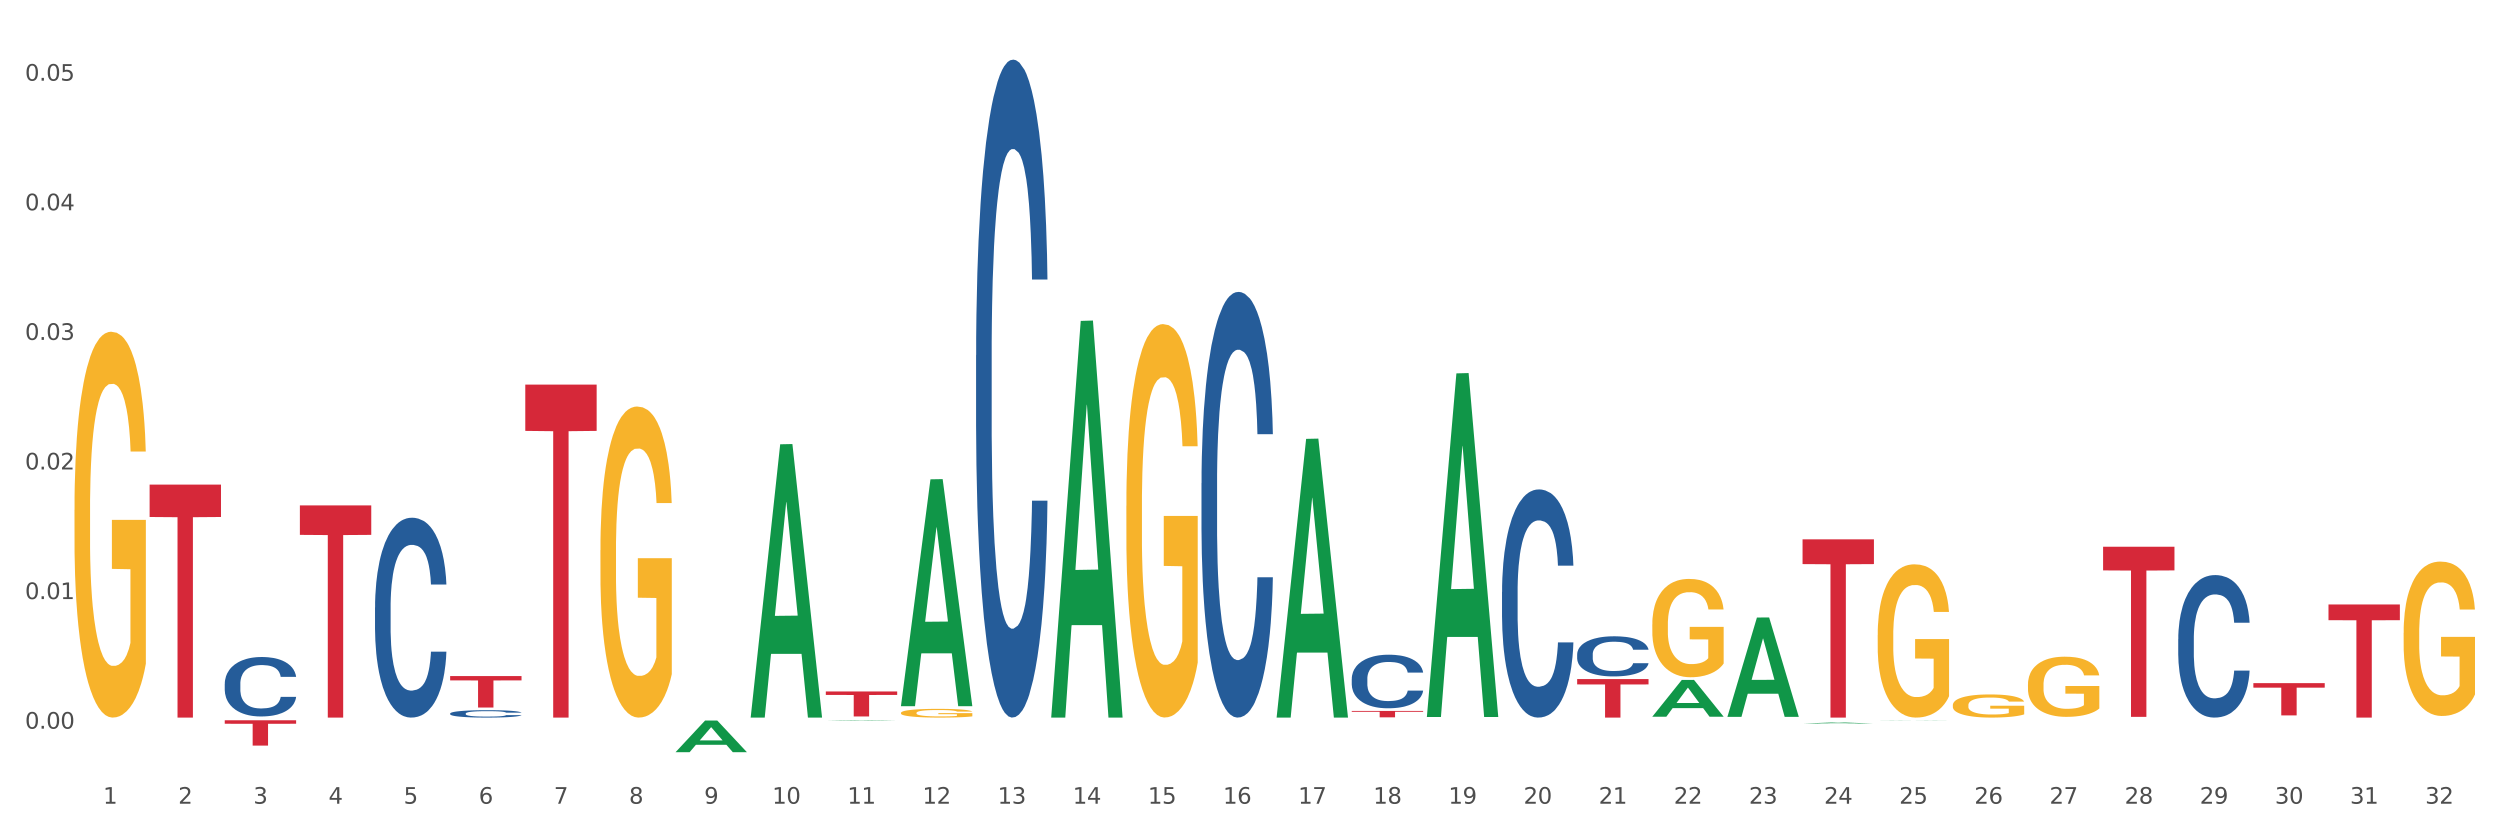 <?xml version="1.0" encoding="utf-8" standalone="no"?>
<!DOCTYPE svg PUBLIC "-//W3C//DTD SVG 1.1//EN"
  "http://www.w3.org/Graphics/SVG/1.1/DTD/svg11.dtd">
<svg xmlns:xlink="http://www.w3.org/1999/xlink" width="1080pt" height="360pt" viewBox="0 0 1080 360" xmlns="http://www.w3.org/2000/svg" version="1.1">
 <rect x="0" y="0" width="1080" height="360" fill="#333333" stroke="none"/>
 <defs>
  <style type="text/css">*{stroke-linejoin: round; stroke-linecap: butt}</style>
 </defs>
 <g id="figure_1">
  <g id="patch_1">
   <path d="M 0 360 
L 1080 360 
L 1080 0 
L 0 0 
z
" style="fill: #ffffff; stroke: #ffffff; stroke-linejoin: miter"/>
  </g>
  <g id="axes_1">
   <g id="matplotlib.axis_1">
    <g id="xtick_1">
     <g id="text_1">
      <!-- 1 -->
      <g style="fill: #4d4d4d" transform="translate(44.538 347.204) scale(0.096 -0.096)">
       <defs>
        <path id="DejaVuSans-31" d="M 794 531 
L 1825 531 
L 1825 4091 
L 703 3866 
L 703 4441 
L 1819 4666 
L 2450 4666 
L 2450 531 
L 3481 531 
L 3481 0 
L 794 0 
L 794 531 
z
" transform="scale(0.016)"/>
       </defs>
       <use xlink:href="#DejaVuSans-31"/>
      </g>
     </g>
    </g>
    <g id="xtick_2">
     <g id="text_2">
      <!-- 2 -->
      <g style="fill: #4d4d4d" transform="translate(76.996 347.204) scale(0.096 -0.096)">
       <defs>
        <path id="DejaVuSans-32" d="M 1228 531 
L 3431 531 
L 3431 0 
L 469 0 
L 469 531 
Q 828 903 1448 1529 
Q 2069 2156 2228 2338 
Q 2531 2678 2651 2914 
Q 2772 3150 2772 3378 
Q 2772 3750 2511 3984 
Q 2250 4219 1831 4219 
Q 1534 4219 1204 4116 
Q 875 4013 500 3803 
L 500 4441 
Q 881 4594 1212 4672 
Q 1544 4750 1819 4750 
Q 2544 4750 2975 4387 
Q 3406 4025 3406 3419 
Q 3406 3131 3298 2873 
Q 3191 2616 2906 2266 
Q 2828 2175 2409 1742 
Q 1991 1309 1228 531 
z
" transform="scale(0.016)"/>
       </defs>
       <use xlink:href="#DejaVuSans-32"/>
      </g>
     </g>
    </g>
    <g id="xtick_3">
     <g id="text_3">
      <!-- 3 -->
      <g style="fill: #4d4d4d" transform="translate(109.454 347.204) scale(0.096 -0.096)">
       <defs>
        <path id="DejaVuSans-33" d="M 2597 2516 
Q 3050 2419 3304 2112 
Q 3559 1806 3559 1356 
Q 3559 666 3084 287 
Q 2609 -91 1734 -91 
Q 1441 -91 1130 -33 
Q 819 25 488 141 
L 488 750 
Q 750 597 1062 519 
Q 1375 441 1716 441 
Q 2309 441 2620 675 
Q 2931 909 2931 1356 
Q 2931 1769 2642 2001 
Q 2353 2234 1838 2234 
L 1294 2234 
L 1294 2753 
L 1863 2753 
Q 2328 2753 2575 2939 
Q 2822 3125 2822 3475 
Q 2822 3834 2567 4026 
Q 2313 4219 1838 4219 
Q 1578 4219 1281 4162 
Q 984 4106 628 3988 
L 628 4550 
Q 988 4650 1302 4700 
Q 1616 4750 1894 4750 
Q 2613 4750 3031 4423 
Q 3450 4097 3450 3541 
Q 3450 3153 3228 2886 
Q 3006 2619 2597 2516 
z
" transform="scale(0.016)"/>
       </defs>
       <use xlink:href="#DejaVuSans-33"/>
      </g>
     </g>
    </g>
    <g id="xtick_4">
     <g id="text_4">
      <!-- 4 -->
      <g style="fill: #4d4d4d" transform="translate(141.912 347.204) scale(0.096 -0.096)">
       <defs>
        <path id="DejaVuSans-34" d="M 2419 4116 
L 825 1625 
L 2419 1625 
L 2419 4116 
z
M 2253 4666 
L 3047 4666 
L 3047 1625 
L 3713 1625 
L 3713 1100 
L 3047 1100 
L 3047 0 
L 2419 0 
L 2419 1100 
L 313 1100 
L 313 1709 
L 2253 4666 
z
" transform="scale(0.016)"/>
       </defs>
       <use xlink:href="#DejaVuSans-34"/>
      </g>
     </g>
    </g>
    <g id="xtick_5">
     <g id="text_5">
      <!-- 5 -->
      <g style="fill: #4d4d4d" transform="translate(174.369 347.204) scale(0.096 -0.096)">
       <defs>
        <path id="DejaVuSans-35" d="M 691 4666 
L 3169 4666 
L 3169 4134 
L 1269 4134 
L 1269 2991 
Q 1406 3038 1543 3061 
Q 1681 3084 1819 3084 
Q 2600 3084 3056 2656 
Q 3513 2228 3513 1497 
Q 3513 744 3044 326 
Q 2575 -91 1722 -91 
Q 1428 -91 1123 -41 
Q 819 9 494 109 
L 494 744 
Q 775 591 1075 516 
Q 1375 441 1709 441 
Q 2250 441 2565 725 
Q 2881 1009 2881 1497 
Q 2881 1984 2565 2268 
Q 2250 2553 1709 2553 
Q 1456 2553 1204 2497 
Q 953 2441 691 2322 
L 691 4666 
z
" transform="scale(0.016)"/>
       </defs>
       <use xlink:href="#DejaVuSans-35"/>
      </g>
     </g>
    </g>
    <g id="xtick_6">
     <g id="text_6">
      <!-- 6 -->
      <g style="fill: #4d4d4d" transform="translate(206.827 347.204) scale(0.096 -0.096)">
       <defs>
        <path id="DejaVuSans-36" d="M 2113 2584 
Q 1688 2584 1439 2293 
Q 1191 2003 1191 1497 
Q 1191 994 1439 701 
Q 1688 409 2113 409 
Q 2538 409 2786 701 
Q 3034 994 3034 1497 
Q 3034 2003 2786 2293 
Q 2538 2584 2113 2584 
z
M 3366 4563 
L 3366 3988 
Q 3128 4100 2886 4159 
Q 2644 4219 2406 4219 
Q 1781 4219 1451 3797 
Q 1122 3375 1075 2522 
Q 1259 2794 1537 2939 
Q 1816 3084 2150 3084 
Q 2853 3084 3261 2657 
Q 3669 2231 3669 1497 
Q 3669 778 3244 343 
Q 2819 -91 2113 -91 
Q 1303 -91 875 529 
Q 447 1150 447 2328 
Q 447 3434 972 4092 
Q 1497 4750 2381 4750 
Q 2619 4750 2861 4703 
Q 3103 4656 3366 4563 
z
" transform="scale(0.016)"/>
       </defs>
       <use xlink:href="#DejaVuSans-36"/>
      </g>
     </g>
    </g>
    <g id="xtick_7">
     <g id="text_7">
      <!-- 7 -->
      <g style="fill: #4d4d4d" transform="translate(239.285 347.204) scale(0.096 -0.096)">
       <defs>
        <path id="DejaVuSans-37" d="M 525 4666 
L 3525 4666 
L 3525 4397 
L 1831 0 
L 1172 0 
L 2766 4134 
L 525 4134 
L 525 4666 
z
" transform="scale(0.016)"/>
       </defs>
       <use xlink:href="#DejaVuSans-37"/>
      </g>
     </g>
    </g>
    <g id="xtick_8">
     <g id="text_8">
      <!-- 8 -->
      <g style="fill: #4d4d4d" transform="translate(271.743 347.204) scale(0.096 -0.096)">
       <defs>
        <path id="DejaVuSans-38" d="M 2034 2216 
Q 1584 2216 1326 1975 
Q 1069 1734 1069 1313 
Q 1069 891 1326 650 
Q 1584 409 2034 409 
Q 2484 409 2743 651 
Q 3003 894 3003 1313 
Q 3003 1734 2745 1975 
Q 2488 2216 2034 2216 
z
M 1403 2484 
Q 997 2584 770 2862 
Q 544 3141 544 3541 
Q 544 4100 942 4425 
Q 1341 4750 2034 4750 
Q 2731 4750 3128 4425 
Q 3525 4100 3525 3541 
Q 3525 3141 3298 2862 
Q 3072 2584 2669 2484 
Q 3125 2378 3379 2068 
Q 3634 1759 3634 1313 
Q 3634 634 3220 271 
Q 2806 -91 2034 -91 
Q 1263 -91 848 271 
Q 434 634 434 1313 
Q 434 1759 690 2068 
Q 947 2378 1403 2484 
z
M 1172 3481 
Q 1172 3119 1398 2916 
Q 1625 2713 2034 2713 
Q 2441 2713 2670 2916 
Q 2900 3119 2900 3481 
Q 2900 3844 2670 4047 
Q 2441 4250 2034 4250 
Q 1625 4250 1398 4047 
Q 1172 3844 1172 3481 
z
" transform="scale(0.016)"/>
       </defs>
       <use xlink:href="#DejaVuSans-38"/>
      </g>
     </g>
    </g>
    <g id="xtick_9">
     <g id="text_9">
      <!-- 9 -->
      <g style="fill: #4d4d4d" transform="translate(304.2 347.204) scale(0.096 -0.096)">
       <defs>
        <path id="DejaVuSans-39" d="M 703 97 
L 703 672 
Q 941 559 1184 500 
Q 1428 441 1663 441 
Q 2288 441 2617 861 
Q 2947 1281 2994 2138 
Q 2813 1869 2534 1725 
Q 2256 1581 1919 1581 
Q 1219 1581 811 2004 
Q 403 2428 403 3163 
Q 403 3881 828 4315 
Q 1253 4750 1959 4750 
Q 2769 4750 3195 4129 
Q 3622 3509 3622 2328 
Q 3622 1225 3098 567 
Q 2575 -91 1691 -91 
Q 1453 -91 1209 -44 
Q 966 3 703 97 
z
M 1959 2075 
Q 2384 2075 2632 2365 
Q 2881 2656 2881 3163 
Q 2881 3666 2632 3958 
Q 2384 4250 1959 4250 
Q 1534 4250 1286 3958 
Q 1038 3666 1038 3163 
Q 1038 2656 1286 2365 
Q 1534 2075 1959 2075 
z
" transform="scale(0.016)"/>
       </defs>
       <use xlink:href="#DejaVuSans-39"/>
      </g>
     </g>
    </g>
    <g id="xtick_10">
     <g id="text_10">
      <!-- 10 -->
      <g style="fill: #4d4d4d" transform="translate(333.604 347.204) scale(0.096 -0.096)">
       <defs>
        <path id="DejaVuSans-30" d="M 2034 4250 
Q 1547 4250 1301 3770 
Q 1056 3291 1056 2328 
Q 1056 1369 1301 889 
Q 1547 409 2034 409 
Q 2525 409 2770 889 
Q 3016 1369 3016 2328 
Q 3016 3291 2770 3770 
Q 2525 4250 2034 4250 
z
M 2034 4750 
Q 2819 4750 3233 4129 
Q 3647 3509 3647 2328 
Q 3647 1150 3233 529 
Q 2819 -91 2034 -91 
Q 1250 -91 836 529 
Q 422 1150 422 2328 
Q 422 3509 836 4129 
Q 1250 4750 2034 4750 
z
" transform="scale(0.016)"/>
       </defs>
       <use xlink:href="#DejaVuSans-31"/>
       <use xlink:href="#DejaVuSans-30" transform="translate(63.623 0)"/>
      </g>
     </g>
    </g>
    <g id="xtick_11">
     <g id="text_11">
      <!-- 11 -->
      <g style="fill: #4d4d4d" transform="translate(366.062 347.204) scale(0.096 -0.096)">
       <use xlink:href="#DejaVuSans-31"/>
       <use xlink:href="#DejaVuSans-31" transform="translate(63.623 0)"/>
      </g>
     </g>
    </g>
    <g id="xtick_12">
     <g id="text_12">
      <!-- 12 -->
      <g style="fill: #4d4d4d" transform="translate(398.52 347.204) scale(0.096 -0.096)">
       <use xlink:href="#DejaVuSans-31"/>
       <use xlink:href="#DejaVuSans-32" transform="translate(63.623 0)"/>
      </g>
     </g>
    </g>
    <g id="xtick_13">
     <g id="text_13">
      <!-- 13 -->
      <g style="fill: #4d4d4d" transform="translate(430.977 347.204) scale(0.096 -0.096)">
       <use xlink:href="#DejaVuSans-31"/>
       <use xlink:href="#DejaVuSans-33" transform="translate(63.623 0)"/>
      </g>
     </g>
    </g>
    <g id="xtick_14">
     <g id="text_14">
      <!-- 14 -->
      <g style="fill: #4d4d4d" transform="translate(463.435 347.204) scale(0.096 -0.096)">
       <use xlink:href="#DejaVuSans-31"/>
       <use xlink:href="#DejaVuSans-34" transform="translate(63.623 0)"/>
      </g>
     </g>
    </g>
    <g id="xtick_15">
     <g id="text_15">
      <!-- 15 -->
      <g style="fill: #4d4d4d" transform="translate(495.893 347.204) scale(0.096 -0.096)">
       <use xlink:href="#DejaVuSans-31"/>
       <use xlink:href="#DejaVuSans-35" transform="translate(63.623 0)"/>
      </g>
     </g>
    </g>
    <g id="xtick_16">
     <g id="text_16">
      <!-- 16 -->
      <g style="fill: #4d4d4d" transform="translate(528.351 347.204) scale(0.096 -0.096)">
       <use xlink:href="#DejaVuSans-31"/>
       <use xlink:href="#DejaVuSans-36" transform="translate(63.623 0)"/>
      </g>
     </g>
    </g>
    <g id="xtick_17">
     <g id="text_17">
      <!-- 17 -->
      <g style="fill: #4d4d4d" transform="translate(560.808 347.204) scale(0.096 -0.096)">
       <use xlink:href="#DejaVuSans-31"/>
       <use xlink:href="#DejaVuSans-37" transform="translate(63.623 0)"/>
      </g>
     </g>
    </g>
    <g id="xtick_18">
     <g id="text_18">
      <!-- 18 -->
      <g style="fill: #4d4d4d" transform="translate(593.266 347.204) scale(0.096 -0.096)">
       <use xlink:href="#DejaVuSans-31"/>
       <use xlink:href="#DejaVuSans-38" transform="translate(63.623 0)"/>
      </g>
     </g>
    </g>
    <g id="xtick_19">
     <g id="text_19">
      <!-- 19 -->
      <g style="fill: #4d4d4d" transform="translate(625.724 347.204) scale(0.096 -0.096)">
       <use xlink:href="#DejaVuSans-31"/>
       <use xlink:href="#DejaVuSans-39" transform="translate(63.623 0)"/>
      </g>
     </g>
    </g>
    <g id="xtick_20">
     <g id="text_20">
      <!-- 20 -->
      <g style="fill: #4d4d4d" transform="translate(658.182 347.204) scale(0.096 -0.096)">
       <use xlink:href="#DejaVuSans-32"/>
       <use xlink:href="#DejaVuSans-30" transform="translate(63.623 0)"/>
      </g>
     </g>
    </g>
    <g id="xtick_21">
     <g id="text_21">
      <!-- 21 -->
      <g style="fill: #4d4d4d" transform="translate(690.639 347.204) scale(0.096 -0.096)">
       <use xlink:href="#DejaVuSans-32"/>
       <use xlink:href="#DejaVuSans-31" transform="translate(63.623 0)"/>
      </g>
     </g>
    </g>
    <g id="xtick_22">
     <g id="text_22">
      <!-- 22 -->
      <g style="fill: #4d4d4d" transform="translate(723.097 347.204) scale(0.096 -0.096)">
       <use xlink:href="#DejaVuSans-32"/>
       <use xlink:href="#DejaVuSans-32" transform="translate(63.623 0)"/>
      </g>
     </g>
    </g>
    <g id="xtick_23">
     <g id="text_23">
      <!-- 23 -->
      <g style="fill: #4d4d4d" transform="translate(755.555 347.204) scale(0.096 -0.096)">
       <use xlink:href="#DejaVuSans-32"/>
       <use xlink:href="#DejaVuSans-33" transform="translate(63.623 0)"/>
      </g>
     </g>
    </g>
    <g id="xtick_24">
     <g id="text_24">
      <!-- 24 -->
      <g style="fill: #4d4d4d" transform="translate(788.013 347.204) scale(0.096 -0.096)">
       <use xlink:href="#DejaVuSans-32"/>
       <use xlink:href="#DejaVuSans-34" transform="translate(63.623 0)"/>
      </g>
     </g>
    </g>
    <g id="xtick_25">
     <g id="text_25">
      <!-- 25 -->
      <g style="fill: #4d4d4d" transform="translate(820.47 347.204) scale(0.096 -0.096)">
       <use xlink:href="#DejaVuSans-32"/>
       <use xlink:href="#DejaVuSans-35" transform="translate(63.623 0)"/>
      </g>
     </g>
    </g>
    <g id="xtick_26">
     <g id="text_26">
      <!-- 26 -->
      <g style="fill: #4d4d4d" transform="translate(852.928 347.204) scale(0.096 -0.096)">
       <use xlink:href="#DejaVuSans-32"/>
       <use xlink:href="#DejaVuSans-36" transform="translate(63.623 0)"/>
      </g>
     </g>
    </g>
    <g id="xtick_27">
     <g id="text_27">
      <!-- 27 -->
      <g style="fill: #4d4d4d" transform="translate(885.386 347.204) scale(0.096 -0.096)">
       <use xlink:href="#DejaVuSans-32"/>
       <use xlink:href="#DejaVuSans-37" transform="translate(63.623 0)"/>
      </g>
     </g>
    </g>
    <g id="xtick_28">
     <g id="text_28">
      <!-- 28 -->
      <g style="fill: #4d4d4d" transform="translate(917.844 347.204) scale(0.096 -0.096)">
       <use xlink:href="#DejaVuSans-32"/>
       <use xlink:href="#DejaVuSans-38" transform="translate(63.623 0)"/>
      </g>
     </g>
    </g>
    <g id="xtick_29">
     <g id="text_29">
      <!-- 29 -->
      <g style="fill: #4d4d4d" transform="translate(950.301 347.204) scale(0.096 -0.096)">
       <use xlink:href="#DejaVuSans-32"/>
       <use xlink:href="#DejaVuSans-39" transform="translate(63.623 0)"/>
      </g>
     </g>
    </g>
    <g id="xtick_30">
     <g id="text_30">
      <!-- 30 -->
      <g style="fill: #4d4d4d" transform="translate(982.759 347.204) scale(0.096 -0.096)">
       <use xlink:href="#DejaVuSans-33"/>
       <use xlink:href="#DejaVuSans-30" transform="translate(63.623 0)"/>
      </g>
     </g>
    </g>
    <g id="xtick_31">
     <g id="text_31">
      <!-- 31 -->
      <g style="fill: #4d4d4d" transform="translate(1015.217 347.204) scale(0.096 -0.096)">
       <use xlink:href="#DejaVuSans-33"/>
       <use xlink:href="#DejaVuSans-31" transform="translate(63.623 0)"/>
      </g>
     </g>
    </g>
    <g id="xtick_32">
     <g id="text_32">
      <!-- 32 -->
      <g style="fill: #4d4d4d" transform="translate(1047.675 347.204) scale(0.096 -0.096)">
       <use xlink:href="#DejaVuSans-33"/>
       <use xlink:href="#DejaVuSans-32" transform="translate(63.623 0)"/>
      </g>
     </g>
    </g>
    <g id="xtick_33"/>
    <g id="xtick_34"/>
    <g id="xtick_35"/>
    <g id="xtick_36"/>
    <g id="xtick_37"/>
    <g id="xtick_38"/>
    <g id="xtick_39"/>
    <g id="xtick_40"/>
    <g id="xtick_41"/>
    <g id="xtick_42"/>
    <g id="xtick_43"/>
    <g id="xtick_44"/>
    <g id="xtick_45"/>
    <g id="xtick_46"/>
    <g id="xtick_47"/>
    <g id="xtick_48"/>
    <g id="xtick_49"/>
    <g id="xtick_50"/>
    <g id="xtick_51"/>
    <g id="xtick_52"/>
    <g id="xtick_53"/>
    <g id="xtick_54"/>
    <g id="xtick_55"/>
    <g id="xtick_56"/>
    <g id="xtick_57"/>
    <g id="xtick_58"/>
    <g id="xtick_59"/>
    <g id="xtick_60"/>
    <g id="xtick_61"/>
    <g id="xtick_62"/>
    <g id="xtick_63"/>
   </g>
   <g id="matplotlib.axis_2">
    <g id="ytick_1">
     <g id="text_33">
      <!-- 0.00 -->
      <g style="fill: #4d4d4d" transform="translate(10.8 314.789) scale(0.096 -0.096)">
       <defs>
        <path id="DejaVuSans-2e" d="M 684 794 
L 1344 794 
L 1344 0 
L 684 0 
L 684 794 
z
" transform="scale(0.016)"/>
       </defs>
       <use xlink:href="#DejaVuSans-30"/>
       <use xlink:href="#DejaVuSans-2e" transform="translate(63.623 0)"/>
       <use xlink:href="#DejaVuSans-30" transform="translate(95.41 0)"/>
       <use xlink:href="#DejaVuSans-30" transform="translate(159.033 0)"/>
      </g>
     </g>
    </g>
    <g id="ytick_2">
     <g id="text_34">
      <!-- 0.01 -->
      <g style="fill: #4d4d4d" transform="translate(10.8 258.804) scale(0.096 -0.096)">
       <use xlink:href="#DejaVuSans-30"/>
       <use xlink:href="#DejaVuSans-2e" transform="translate(63.623 0)"/>
       <use xlink:href="#DejaVuSans-30" transform="translate(95.41 0)"/>
       <use xlink:href="#DejaVuSans-31" transform="translate(159.033 0)"/>
      </g>
     </g>
    </g>
    <g id="ytick_3">
     <g id="text_35">
      <!-- 0.02 -->
      <g style="fill: #4d4d4d" transform="translate(10.8 202.818) scale(0.096 -0.096)">
       <use xlink:href="#DejaVuSans-30"/>
       <use xlink:href="#DejaVuSans-2e" transform="translate(63.623 0)"/>
       <use xlink:href="#DejaVuSans-30" transform="translate(95.41 0)"/>
       <use xlink:href="#DejaVuSans-32" transform="translate(159.033 0)"/>
      </g>
     </g>
    </g>
    <g id="ytick_4">
     <g id="text_36">
      <!-- 0.03 -->
      <g style="fill: #4d4d4d" transform="translate(10.8 146.832) scale(0.096 -0.096)">
       <use xlink:href="#DejaVuSans-30"/>
       <use xlink:href="#DejaVuSans-2e" transform="translate(63.623 0)"/>
       <use xlink:href="#DejaVuSans-30" transform="translate(95.41 0)"/>
       <use xlink:href="#DejaVuSans-33" transform="translate(159.033 0)"/>
      </g>
     </g>
    </g>
    <g id="ytick_5">
     <g id="text_37">
      <!-- 0.04 -->
      <g style="fill: #4d4d4d" transform="translate(10.8 90.846) scale(0.096 -0.096)">
       <use xlink:href="#DejaVuSans-30"/>
       <use xlink:href="#DejaVuSans-2e" transform="translate(63.623 0)"/>
       <use xlink:href="#DejaVuSans-30" transform="translate(95.41 0)"/>
       <use xlink:href="#DejaVuSans-34" transform="translate(159.033 0)"/>
      </g>
     </g>
    </g>
    <g id="ytick_6">
     <g id="text_38">
      <!-- 0.05 -->
      <g style="fill: #4d4d4d" transform="translate(10.8 34.86) scale(0.096 -0.096)">
       <use xlink:href="#DejaVuSans-30"/>
       <use xlink:href="#DejaVuSans-2e" transform="translate(63.623 0)"/>
       <use xlink:href="#DejaVuSans-30" transform="translate(95.41 0)"/>
       <use xlink:href="#DejaVuSans-35" transform="translate(159.033 0)"/>
      </g>
     </g>
    </g>
    <g id="ytick_7"/>
    <g id="ytick_8"/>
    <g id="ytick_9"/>
    <g id="ytick_10"/>
    <g id="ytick_11"/>
   </g>
   <g id="PolyCollection_1">
    <path d="M 291.837 324.924 
L 291.869 324.911 
L 304.584 311.279 
L 309.861 311.266 
L 322.672 324.95 
L 316.568 324.95 
L 313.803 321.763 
L 300.674 321.763 
L 300.579 321.815 
L 297.909 324.95 
L 291.837 324.95 
L 291.837 324.924 
L 302.327 319.862 
L 312.15 319.849 
L 307.286 314.183 
L 307.223 314.157 
L 307.159 314.196 
L 302.295 319.849 
L 302.327 319.862 
L 291.837 324.924 
z
" clip-path="url(#p0f3acabfe5)" style="fill: #109648"/>
    <path d="M 973.45 295.122 
L 1004.285 295.122 
L 1004.285 297.058 
L 992.155 297.071 
L 992.155 309.053 
L 985.506 309.053 
L 985.506 297.071 
L 973.45 297.058 
L 973.45 295.135 
L 973.45 295.122 
z
" clip-path="url(#p0f3acabfe5)" style="fill: #d62839"/>
    <path d="M 908.534 236.203 
L 939.369 236.203 
L 939.369 246.414 
L 927.24 246.483 
L 927.24 309.683 
L 920.59 309.683 
L 920.59 246.483 
L 908.534 246.414 
L 908.534 236.272 
L 908.534 236.203 
z
" clip-path="url(#p0f3acabfe5)" style="fill: #d62839"/>
    <path d="M 778.703 232.985 
L 809.538 232.985 
L 809.538 243.688 
L 797.409 243.76 
L 797.409 310.001 
L 790.759 310.001 
L 790.759 243.76 
L 778.703 243.688 
L 778.703 233.057 
L 778.703 232.985 
z
" clip-path="url(#p0f3acabfe5)" style="fill: #d62839"/>
    <path d="M 681.33 293.362 
L 712.165 293.362 
L 712.165 295.674 
L 700.035 295.69 
L 700.035 310.001 
L 693.386 310.001 
L 693.386 295.69 
L 681.33 295.674 
L 681.33 293.377 
L 681.33 293.362 
z
" clip-path="url(#p0f3acabfe5)" style="fill: #d62839"/>
    <path d="M 32.175 220.33 
L 32.211 220.178 
L 32.211 214.697 
L 32.284 209.978 
L 32.648 198.559 
L 33.194 189.12 
L 33.595 184.096 
L 33.995 179.986 
L 34.469 175.875 
L 35.051 171.613 
L 36.107 165.371 
L 36.762 162.174 
L 37.563 158.824 
L 39.019 153.952 
L 40.075 151.212 
L 41.167 148.928 
L 42.951 146.188 
L 44.116 144.97 
L 45.354 144.057 
L 46.846 143.448 
L 47.975 143.296 
L 50.45 143.752 
L 52.562 145.122 
L 53.581 146.188 
L 54.892 148.015 
L 55.583 149.233 
L 56.712 151.669 
L 57.877 154.866 
L 58.678 157.606 
L 59.879 162.783 
L 60.789 167.959 
L 61.626 174.353 
L 62.063 178.768 
L 62.391 182.878 
L 62.682 187.598 
L 62.973 195.058 
L 56.421 195.058 
L 56.166 189.729 
L 55.765 184.705 
L 55.183 179.834 
L 54.673 176.789 
L 53.799 172.983 
L 52.999 170.547 
L 52.161 168.72 
L 51.142 167.198 
L 50.341 166.436 
L 49.212 165.827 
L 46.992 165.98 
L 45.499 167.198 
L 44.48 168.72 
L 43.825 170.09 
L 43.242 171.613 
L 42.587 173.744 
L 41.822 176.941 
L 41.276 179.834 
L 40.73 183.487 
L 40.293 187.141 
L 39.893 191.404 
L 39.565 195.971 
L 39.31 200.691 
L 39.092 206.476 
L 38.91 216.067 
L 38.91 236.924 
L 38.983 241.644 
L 39.165 247.886 
L 39.383 252.605 
L 39.747 258.238 
L 40.075 262.044 
L 40.694 267.525 
L 41.385 272.092 
L 41.931 274.985 
L 42.478 277.421 
L 43.424 280.77 
L 44.48 283.511 
L 45.39 285.185 
L 46.628 286.708 
L 47.465 287.317 
L 48.193 287.621 
L 49.977 287.621 
L 51.251 287.164 
L 52.671 286.099 
L 53.763 284.728 
L 54.673 283.054 
L 55.692 280.313 
L 56.348 277.725 
L 56.348 245.907 
L 48.339 245.754 
L 48.339 224.593 
L 63.01 224.593 
L 63.01 286.708 
L 62.391 289.905 
L 61.699 292.797 
L 60.971 295.385 
L 59.879 298.583 
L 58.568 301.627 
L 57.404 303.759 
L 56.166 305.586 
L 54.71 307.26 
L 52.817 308.783 
L 51.652 309.392 
L 50.195 309.848 
L 48.484 310.001 
L 46.992 309.696 
L 45.536 308.935 
L 44.007 307.565 
L 42.514 305.586 
L 41.385 303.607 
L 40.257 301.171 
L 39.056 297.974 
L 38.109 294.929 
L 37.381 292.188 
L 36.58 288.687 
L 35.706 284.12 
L 35.051 280.009 
L 34.469 275.746 
L 33.85 270.265 
L 33.413 265.546 
L 32.976 259.609 
L 32.721 255.194 
L 32.43 248.343 
L 32.211 238.751 
L 32.175 220.33 
z
" clip-path="url(#p0f3acabfe5)" style="fill: #f7b32b"/>
    <path d="M 583.957 307.125 
L 614.792 307.125 
L 614.792 307.509 
L 602.662 307.511 
L 602.662 309.885 
L 596.013 309.885 
L 596.013 307.511 
L 583.957 307.509 
L 583.957 307.128 
L 583.957 307.125 
z
" clip-path="url(#p0f3acabfe5)" style="fill: #d62839"/>
    <path d="M 356.752 298.72 
L 387.587 298.72 
L 387.587 300.218 
L 375.458 300.228 
L 375.458 309.499 
L 368.809 309.499 
L 368.809 300.228 
L 356.752 300.218 
L 356.752 298.731 
L 356.752 298.72 
z
" clip-path="url(#p0f3acabfe5)" style="fill: #d62839"/>
    <path d="M 940.992 276.096 
L 941.028 276.039 
L 941.028 274.465 
L 941.138 272.328 
L 941.539 268.393 
L 942.049 265.412 
L 942.924 261.926 
L 943.397 260.464 
L 944.017 258.834 
L 945.293 256.191 
L 946.751 253.942 
L 947.771 252.705 
L 948.537 251.918 
L 950.25 250.512 
L 951.234 249.894 
L 952.254 249.388 
L 953.129 249.05 
L 954.587 248.657 
L 955.753 248.488 
L 957.102 248.432 
L 958.232 248.488 
L 959.726 248.713 
L 961.913 249.388 
L 962.751 249.781 
L 963.881 250.456 
L 965.047 251.356 
L 965.995 252.255 
L 967.089 253.549 
L 968.218 255.235 
L 969.312 257.372 
L 970.077 259.34 
L 970.697 261.42 
L 971.244 263.951 
L 971.645 266.706 
L 971.827 269.011 
L 965.157 269.011 
L 964.975 266.931 
L 964.61 264.682 
L 964.246 263.163 
L 963.845 261.926 
L 963.225 260.521 
L 962.678 259.621 
L 961.767 258.553 
L 960.929 257.878 
L 960.236 257.484 
L 959.398 257.147 
L 957.612 256.81 
L 956.336 256.81 
L 955.535 256.922 
L 954.55 257.203 
L 953.712 257.597 
L 952.728 258.272 
L 951.963 259.003 
L 951.197 259.958 
L 950.76 260.633 
L 950.104 261.87 
L 949.666 262.882 
L 949.083 264.625 
L 948.755 265.862 
L 948.172 269.067 
L 947.917 271.429 
L 947.808 273.059 
L 947.735 274.859 
L 947.735 283.63 
L 947.953 287.566 
L 948.136 289.253 
L 948.427 291.165 
L 948.974 293.639 
L 949.776 296.056 
L 950.614 297.799 
L 951.307 298.868 
L 951.963 299.655 
L 952.619 300.273 
L 953.421 300.836 
L 954.077 301.173 
L 955.061 301.51 
L 956.227 301.679 
L 957.138 301.679 
L 958.997 301.398 
L 959.835 301.117 
L 960.637 300.723 
L 961.512 300.105 
L 962.205 299.43 
L 962.605 298.924 
L 963.262 297.856 
L 963.772 296.731 
L 964.209 295.438 
L 964.501 294.313 
L 964.829 292.626 
L 965.084 290.715 
L 965.157 289.703 
L 971.827 289.703 
L 971.681 291.727 
L 971.426 293.695 
L 970.916 296.337 
L 970.515 297.856 
L 969.895 299.711 
L 969.239 301.285 
L 968.328 303.029 
L 967.489 304.322 
L 966.615 305.446 
L 965.667 306.458 
L 963.954 307.864 
L 963.334 308.258 
L 962.022 308.932 
L 961.002 309.326 
L 959.507 309.72 
L 957.977 309.944 
L 956.373 310.001 
L 954.951 309.888 
L 953.384 309.551 
L 952.4 309.214 
L 951.307 308.707 
L 950.031 307.92 
L 948.828 306.964 
L 947.698 305.84 
L 946.641 304.547 
L 945.657 303.085 
L 944.382 300.667 
L 943.434 298.305 
L 942.741 296.113 
L 942.268 294.257 
L 941.794 291.896 
L 941.539 290.265 
L 941.138 286.329 
L 940.992 282.674 
L 940.992 276.096 
z
" clip-path="url(#p0f3acabfe5)" style="fill: #255c99"/>
    <path d="M 681.33 282.668 
L 681.366 282.652 
L 681.366 282.209 
L 681.476 281.607 
L 681.877 280.498 
L 682.387 279.658 
L 683.262 278.676 
L 683.735 278.264 
L 684.355 277.805 
L 685.631 277.06 
L 687.089 276.427 
L 688.109 276.078 
L 688.875 275.856 
L 690.588 275.46 
L 691.572 275.286 
L 692.592 275.143 
L 693.467 275.048 
L 694.925 274.938 
L 696.091 274.89 
L 697.44 274.874 
L 698.57 274.89 
L 700.064 274.953 
L 702.251 275.143 
L 703.089 275.254 
L 704.219 275.444 
L 705.385 275.698 
L 706.333 275.951 
L 707.427 276.316 
L 708.556 276.791 
L 709.65 277.393 
L 710.415 277.947 
L 711.035 278.533 
L 711.582 279.246 
L 711.983 280.023 
L 712.165 280.672 
L 705.495 280.672 
L 705.313 280.086 
L 704.948 279.452 
L 704.584 279.025 
L 704.183 278.676 
L 703.563 278.28 
L 703.016 278.027 
L 702.105 277.726 
L 701.267 277.535 
L 700.574 277.425 
L 699.736 277.33 
L 697.95 277.234 
L 696.674 277.234 
L 695.873 277.266 
L 694.889 277.345 
L 694.05 277.456 
L 693.066 277.646 
L 692.301 277.852 
L 691.535 278.122 
L 691.098 278.312 
L 690.442 278.66 
L 690.005 278.945 
L 689.421 279.436 
L 689.093 279.785 
L 688.51 280.688 
L 688.255 281.353 
L 688.146 281.813 
L 688.073 282.319 
L 688.073 284.791 
L 688.291 285.9 
L 688.474 286.375 
L 688.765 286.913 
L 689.312 287.61 
L 690.114 288.292 
L 690.952 288.783 
L 691.645 289.084 
L 692.301 289.305 
L 692.957 289.48 
L 693.759 289.638 
L 694.415 289.733 
L 695.399 289.828 
L 696.565 289.876 
L 697.476 289.876 
L 699.335 289.796 
L 700.173 289.717 
L 700.975 289.606 
L 701.85 289.432 
L 702.543 289.242 
L 702.943 289.099 
L 703.6 288.798 
L 704.11 288.482 
L 704.547 288.117 
L 704.839 287.8 
L 705.167 287.325 
L 705.422 286.787 
L 705.495 286.502 
L 712.165 286.502 
L 712.019 287.072 
L 711.764 287.626 
L 711.254 288.371 
L 710.853 288.798 
L 710.233 289.321 
L 709.577 289.765 
L 708.666 290.256 
L 707.827 290.62 
L 706.953 290.937 
L 706.005 291.222 
L 704.292 291.618 
L 703.672 291.729 
L 702.36 291.919 
L 701.34 292.03 
L 699.845 292.141 
L 698.315 292.204 
L 696.711 292.22 
L 695.289 292.188 
L 693.722 292.093 
L 692.738 291.998 
L 691.645 291.856 
L 690.369 291.634 
L 689.166 291.365 
L 688.036 291.048 
L 686.979 290.684 
L 685.995 290.272 
L 684.72 289.591 
L 683.772 288.925 
L 683.079 288.307 
L 682.606 287.785 
L 682.132 287.119 
L 681.877 286.66 
L 681.476 285.551 
L 681.33 284.521 
L 681.33 282.668 
z
" clip-path="url(#p0f3acabfe5)" style="fill: #255c99"/>
    <path d="M 648.872 255.718 
L 648.909 255.628 
L 648.909 253.107 
L 649.018 249.687 
L 649.419 243.385 
L 649.929 238.614 
L 650.804 233.033 
L 651.278 230.692 
L 651.897 228.082 
L 653.173 223.851 
L 654.631 220.25 
L 655.651 218.269 
L 656.417 217.009 
L 658.13 214.758 
L 659.114 213.768 
L 660.135 212.958 
L 661.009 212.418 
L 662.467 211.788 
L 663.634 211.518 
L 664.982 211.428 
L 666.112 211.518 
L 667.606 211.878 
L 669.793 212.958 
L 670.632 213.588 
L 671.761 214.668 
L 672.928 216.109 
L 673.875 217.549 
L 674.969 219.62 
L 676.099 222.32 
L 677.192 225.741 
L 677.958 228.892 
L 678.577 232.223 
L 679.124 236.274 
L 679.525 240.685 
L 679.707 244.375 
L 673.037 244.375 
L 672.855 241.045 
L 672.49 237.444 
L 672.126 235.013 
L 671.725 233.033 
L 671.105 230.782 
L 670.559 229.342 
L 669.647 227.631 
L 668.809 226.551 
L 668.117 225.921 
L 667.278 225.381 
L 665.492 224.841 
L 664.217 224.841 
L 663.415 225.021 
L 662.431 225.471 
L 661.592 226.101 
L 660.608 227.181 
L 659.843 228.352 
L 659.078 229.882 
L 658.64 230.962 
L 657.984 232.943 
L 657.547 234.563 
L 656.964 237.354 
L 656.636 239.334 
L 656.052 244.465 
L 655.797 248.246 
L 655.688 250.857 
L 655.615 253.738 
L 655.615 267.781 
L 655.834 274.082 
L 656.016 276.783 
L 656.308 279.844 
L 656.854 283.805 
L 657.656 287.675 
L 658.494 290.466 
L 659.187 292.177 
L 659.843 293.437 
L 660.499 294.427 
L 661.301 295.327 
L 661.957 295.867 
L 662.941 296.408 
L 664.107 296.678 
L 665.019 296.678 
L 666.877 296.227 
L 667.716 295.777 
L 668.518 295.147 
L 669.392 294.157 
L 670.085 293.077 
L 670.486 292.267 
L 671.142 290.556 
L 671.652 288.756 
L 672.089 286.685 
L 672.381 284.885 
L 672.709 282.184 
L 672.964 279.123 
L 673.037 277.503 
L 679.707 277.503 
L 679.561 280.744 
L 679.306 283.895 
L 678.796 288.126 
L 678.395 290.556 
L 677.775 293.527 
L 677.119 296.047 
L 676.208 298.838 
L 675.37 300.909 
L 674.495 302.709 
L 673.547 304.329 
L 671.834 306.58 
L 671.215 307.21 
L 669.903 308.29 
L 668.882 308.92 
L 667.388 309.551 
L 665.857 309.911 
L 664.253 310.001 
L 662.832 309.821 
L 661.264 309.281 
L 660.28 308.74 
L 659.187 307.93 
L 657.911 306.67 
L 656.708 305.14 
L 655.579 303.339 
L 654.522 301.269 
L 653.538 298.928 
L 652.262 295.057 
L 651.314 291.276 
L 650.622 287.766 
L 650.148 284.795 
L 649.674 281.014 
L 649.419 278.403 
L 649.018 272.102 
L 648.872 266.25 
L 648.872 255.718 
z
" clip-path="url(#p0f3acabfe5)" style="fill: #255c99"/>
    <path d="M 583.957 293.232 
L 583.993 293.211 
L 583.993 292.619 
L 584.102 291.816 
L 584.503 290.335 
L 585.014 289.215 
L 585.888 287.904 
L 586.362 287.354 
L 586.982 286.74 
L 588.258 285.747 
L 589.715 284.901 
L 590.736 284.436 
L 591.501 284.139 
L 593.214 283.611 
L 594.199 283.378 
L 595.219 283.188 
L 596.094 283.061 
L 597.552 282.913 
L 598.718 282.85 
L 600.067 282.828 
L 601.197 282.85 
L 602.691 282.934 
L 604.878 283.188 
L 605.716 283.336 
L 606.846 283.59 
L 608.012 283.928 
L 608.96 284.266 
L 610.053 284.753 
L 611.183 285.387 
L 612.277 286.191 
L 613.042 286.931 
L 613.662 287.713 
L 614.208 288.665 
L 614.609 289.701 
L 614.792 290.568 
L 608.122 290.568 
L 607.939 289.786 
L 607.575 288.94 
L 607.21 288.369 
L 606.809 287.904 
L 606.19 287.375 
L 605.643 287.037 
L 604.732 286.635 
L 603.894 286.381 
L 603.201 286.233 
L 602.363 286.106 
L 600.577 285.979 
L 599.301 285.979 
L 598.499 286.022 
L 597.515 286.127 
L 596.677 286.275 
L 595.693 286.529 
L 594.927 286.804 
L 594.162 287.163 
L 593.725 287.417 
L 593.069 287.882 
L 592.631 288.263 
L 592.048 288.919 
L 591.72 289.384 
L 591.137 290.589 
L 590.882 291.477 
L 590.772 292.09 
L 590.7 292.767 
L 590.7 296.066 
L 590.918 297.546 
L 591.1 298.181 
L 591.392 298.9 
L 591.939 299.83 
L 592.741 300.739 
L 593.579 301.395 
L 594.271 301.797 
L 594.927 302.093 
L 595.584 302.325 
L 596.385 302.537 
L 597.041 302.664 
L 598.026 302.79 
L 599.192 302.854 
L 600.103 302.854 
L 601.962 302.748 
L 602.8 302.642 
L 603.602 302.494 
L 604.477 302.262 
L 605.169 302.008 
L 605.57 301.818 
L 606.226 301.416 
L 606.737 300.993 
L 607.174 300.507 
L 607.466 300.084 
L 607.794 299.449 
L 608.049 298.73 
L 608.122 298.35 
L 614.792 298.35 
L 614.646 299.111 
L 614.391 299.851 
L 613.88 300.845 
L 613.479 301.416 
L 612.86 302.114 
L 612.204 302.706 
L 611.293 303.361 
L 610.454 303.848 
L 609.58 304.271 
L 608.632 304.651 
L 606.919 305.18 
L 606.299 305.328 
L 604.987 305.582 
L 603.967 305.73 
L 602.472 305.878 
L 600.941 305.962 
L 599.338 305.984 
L 597.916 305.941 
L 596.349 305.814 
L 595.365 305.687 
L 594.271 305.497 
L 592.996 305.201 
L 591.793 304.842 
L 590.663 304.419 
L 589.606 303.932 
L 588.622 303.383 
L 587.346 302.473 
L 586.399 301.585 
L 585.706 300.76 
L 585.232 300.063 
L 584.759 299.174 
L 584.503 298.561 
L 584.102 297.081 
L 583.957 295.706 
L 583.957 293.232 
z
" clip-path="url(#p0f3acabfe5)" style="fill: #255c99"/>
    <path d="M 519.041 208.729 
L 519.078 208.561 
L 519.078 203.859 
L 519.187 197.477 
L 519.588 185.72 
L 520.098 176.819 
L 520.973 166.407 
L 521.447 162.04 
L 522.066 157.17 
L 523.342 149.276 
L 524.8 142.558 
L 525.82 138.863 
L 526.586 136.512 
L 528.299 132.314 
L 529.283 130.466 
L 530.304 128.955 
L 531.178 127.947 
L 532.636 126.771 
L 533.803 126.267 
L 535.151 126.1 
L 536.281 126.267 
L 537.775 126.939 
L 539.962 128.955 
L 540.801 130.13 
L 541.93 132.146 
L 543.097 134.833 
L 544.044 137.52 
L 545.138 141.383 
L 546.268 146.421 
L 547.361 152.803 
L 548.127 158.681 
L 548.746 164.895 
L 549.293 172.453 
L 549.694 180.682 
L 549.876 187.568 
L 543.206 187.568 
L 543.024 181.354 
L 542.659 174.636 
L 542.295 170.101 
L 541.894 166.407 
L 541.274 162.208 
L 540.728 159.521 
L 539.816 156.33 
L 538.978 154.314 
L 538.286 153.139 
L 537.447 152.131 
L 535.661 151.124 
L 534.386 151.124 
L 533.584 151.459 
L 532.6 152.299 
L 531.761 153.475 
L 530.777 155.49 
L 530.012 157.673 
L 529.247 160.529 
L 528.809 162.544 
L 528.153 166.239 
L 527.716 169.262 
L 527.133 174.468 
L 526.805 178.163 
L 526.221 187.736 
L 525.966 194.79 
L 525.857 199.66 
L 525.784 205.034 
L 525.784 231.234 
L 526.003 242.99 
L 526.185 248.029 
L 526.477 253.739 
L 527.023 261.128 
L 527.825 268.35 
L 528.663 273.556 
L 529.356 276.747 
L 530.012 279.099 
L 530.668 280.946 
L 531.47 282.625 
L 532.126 283.633 
L 533.11 284.641 
L 534.276 285.145 
L 535.188 285.145 
L 537.046 284.305 
L 537.885 283.465 
L 538.687 282.29 
L 539.561 280.442 
L 540.254 278.427 
L 540.655 276.915 
L 541.311 273.724 
L 541.821 270.365 
L 542.258 266.503 
L 542.55 263.144 
L 542.878 258.105 
L 543.133 252.395 
L 543.206 249.372 
L 549.876 249.372 
L 549.73 255.418 
L 549.475 261.296 
L 548.965 269.19 
L 548.564 273.724 
L 547.944 279.267 
L 547.288 283.969 
L 546.377 289.175 
L 545.539 293.038 
L 544.664 296.397 
L 543.716 299.42 
L 542.003 303.619 
L 541.384 304.794 
L 540.072 306.81 
L 539.051 307.985 
L 537.557 309.161 
L 536.026 309.833 
L 534.422 310.001 
L 533.001 309.665 
L 531.433 308.657 
L 530.449 307.649 
L 529.356 306.138 
L 528.08 303.787 
L 526.877 300.932 
L 525.748 297.573 
L 524.691 293.71 
L 523.707 289.343 
L 522.431 282.122 
L 521.483 275.068 
L 520.791 268.518 
L 520.317 262.976 
L 519.843 255.922 
L 519.588 251.052 
L 519.187 239.295 
L 519.041 228.379 
L 519.041 208.729 
z
" clip-path="url(#p0f3acabfe5)" style="fill: #255c99"/>
    <path d="M 421.668 153.473 
L 421.704 153.214 
L 421.704 145.946 
L 421.814 136.081 
L 422.215 117.911 
L 422.725 104.153 
L 423.6 88.059 
L 424.074 81.31 
L 424.693 73.782 
L 425.969 61.582 
L 427.427 51.198 
L 428.447 45.488 
L 429.213 41.854 
L 430.926 35.364 
L 431.91 32.509 
L 432.93 30.172 
L 433.805 28.615 
L 435.263 26.798 
L 436.429 26.019 
L 437.778 25.759 
L 438.908 26.019 
L 440.402 27.057 
L 442.589 30.172 
L 443.427 31.989 
L 444.557 35.104 
L 445.724 39.258 
L 446.671 43.411 
L 447.765 49.381 
L 448.894 57.169 
L 449.988 67.033 
L 450.753 76.118 
L 451.373 85.723 
L 451.92 97.404 
L 452.321 110.123 
L 452.503 120.766 
L 445.833 120.766 
L 445.651 111.162 
L 445.286 100.778 
L 444.922 93.77 
L 444.521 88.059 
L 443.901 81.569 
L 443.354 77.416 
L 442.443 72.484 
L 441.605 69.369 
L 440.912 67.552 
L 440.074 65.995 
L 438.288 64.437 
L 437.012 64.437 
L 436.211 64.956 
L 435.227 66.254 
L 434.388 68.071 
L 433.404 71.186 
L 432.639 74.561 
L 431.873 78.974 
L 431.436 82.089 
L 430.78 87.799 
L 430.343 92.472 
L 429.759 100.519 
L 429.431 106.23 
L 428.848 121.026 
L 428.593 131.928 
L 428.484 139.456 
L 428.411 147.763 
L 428.411 188.257 
L 428.629 206.428 
L 428.812 214.215 
L 429.103 223.041 
L 429.65 234.463 
L 430.452 245.625 
L 431.29 253.672 
L 431.983 258.604 
L 432.639 262.238 
L 433.295 265.093 
L 434.097 267.689 
L 434.753 269.246 
L 435.737 270.804 
L 436.903 271.583 
L 437.814 271.583 
L 439.673 270.285 
L 440.511 268.987 
L 441.313 267.17 
L 442.188 264.314 
L 442.881 261.199 
L 443.282 258.863 
L 443.938 253.931 
L 444.448 248.74 
L 444.885 242.769 
L 445.177 237.578 
L 445.505 229.79 
L 445.76 220.964 
L 445.833 216.292 
L 452.503 216.292 
L 452.357 225.637 
L 452.102 234.722 
L 451.592 246.923 
L 451.191 253.931 
L 450.571 262.497 
L 449.915 269.766 
L 449.004 277.813 
L 448.166 283.783 
L 447.291 288.975 
L 446.343 293.647 
L 444.63 300.137 
L 444.01 301.954 
L 442.698 305.069 
L 441.678 306.886 
L 440.183 308.703 
L 438.653 309.741 
L 437.049 310.001 
L 435.627 309.482 
L 434.06 307.924 
L 433.076 306.367 
L 431.983 304.03 
L 430.707 300.396 
L 429.504 295.983 
L 428.374 290.792 
L 427.317 284.821 
L 426.333 278.072 
L 425.058 266.91 
L 424.11 256.008 
L 423.417 245.884 
L 422.944 237.318 
L 422.47 226.416 
L 422.215 218.888 
L 421.814 200.717 
L 421.668 183.844 
L 421.668 153.473 
z
" clip-path="url(#p0f3acabfe5)" style="fill: #255c99"/>
    <path d="M 194.464 308.234 
L 194.5 308.231 
L 194.5 308.149 
L 194.61 308.037 
L 195.01 307.832 
L 195.521 307.677 
L 196.395 307.495 
L 196.869 307.419 
L 197.489 307.334 
L 198.765 307.196 
L 200.222 307.079 
L 201.243 307.015 
L 202.008 306.974 
L 203.721 306.9 
L 204.706 306.868 
L 205.726 306.842 
L 206.601 306.824 
L 208.059 306.804 
L 209.225 306.795 
L 210.574 306.792 
L 211.704 306.795 
L 213.198 306.807 
L 215.385 306.842 
L 216.223 306.862 
L 217.353 306.898 
L 218.519 306.944 
L 219.467 306.991 
L 220.56 307.059 
L 221.69 307.147 
L 222.784 307.258 
L 223.549 307.36 
L 224.169 307.469 
L 224.715 307.601 
L 225.116 307.744 
L 225.299 307.865 
L 218.629 307.865 
L 218.446 307.756 
L 218.082 307.639 
L 217.717 307.56 
L 217.317 307.495 
L 216.697 307.422 
L 216.15 307.375 
L 215.239 307.319 
L 214.401 307.284 
L 213.708 307.264 
L 212.87 307.246 
L 211.084 307.229 
L 209.808 307.229 
L 209.006 307.234 
L 208.022 307.249 
L 207.184 307.27 
L 206.2 307.305 
L 205.435 307.343 
L 204.669 307.393 
L 204.232 307.428 
L 203.576 307.492 
L 203.138 307.545 
L 202.555 307.636 
L 202.227 307.7 
L 201.644 307.867 
L 201.389 307.991 
L 201.279 308.075 
L 201.207 308.169 
L 201.207 308.626 
L 201.425 308.831 
L 201.608 308.919 
L 201.899 309.019 
L 202.446 309.148 
L 203.248 309.274 
L 204.086 309.365 
L 204.778 309.42 
L 205.435 309.462 
L 206.091 309.494 
L 206.892 309.523 
L 207.549 309.541 
L 208.533 309.558 
L 209.699 309.567 
L 210.61 309.567 
L 212.469 309.552 
L 213.307 309.538 
L 214.109 309.517 
L 214.984 309.485 
L 215.676 309.45 
L 216.077 309.423 
L 216.733 309.368 
L 217.244 309.309 
L 217.681 309.242 
L 217.973 309.183 
L 218.301 309.095 
L 218.556 308.996 
L 218.629 308.943 
L 225.299 308.943 
L 225.153 309.048 
L 224.898 309.151 
L 224.387 309.289 
L 223.986 309.368 
L 223.367 309.464 
L 222.711 309.546 
L 221.8 309.637 
L 220.961 309.705 
L 220.087 309.763 
L 219.139 309.816 
L 217.426 309.889 
L 216.806 309.91 
L 215.494 309.945 
L 214.474 309.966 
L 212.979 309.986 
L 211.448 309.998 
L 209.845 310.001 
L 208.423 309.995 
L 206.856 309.977 
L 205.872 309.96 
L 204.778 309.933 
L 203.503 309.892 
L 202.3 309.842 
L 201.17 309.784 
L 200.113 309.716 
L 199.129 309.64 
L 197.853 309.514 
L 196.906 309.391 
L 196.213 309.277 
L 195.739 309.18 
L 195.266 309.057 
L 195.01 308.972 
L 194.61 308.767 
L 194.464 308.577 
L 194.464 308.234 
z
" clip-path="url(#p0f3acabfe5)" style="fill: #255c99"/>
    <path d="M 162.006 262.45 
L 162.042 262.371 
L 162.042 260.163 
L 162.152 257.167 
L 162.553 251.647 
L 163.063 247.467 
L 163.938 242.578 
L 164.412 240.528 
L 165.031 238.241 
L 166.307 234.535 
L 167.765 231.381 
L 168.785 229.646 
L 169.551 228.542 
L 171.264 226.57 
L 172.248 225.703 
L 173.268 224.993 
L 174.143 224.52 
L 175.601 223.968 
L 176.767 223.731 
L 178.116 223.653 
L 179.246 223.731 
L 180.74 224.047 
L 182.927 224.993 
L 183.765 225.545 
L 184.895 226.491 
L 186.062 227.753 
L 187.009 229.015 
L 188.103 230.829 
L 189.233 233.194 
L 190.326 236.191 
L 191.091 238.951 
L 191.711 241.868 
L 192.258 245.417 
L 192.659 249.281 
L 192.841 252.514 
L 186.171 252.514 
L 185.989 249.596 
L 185.624 246.442 
L 185.26 244.313 
L 184.859 242.578 
L 184.239 240.607 
L 183.692 239.345 
L 182.781 237.847 
L 181.943 236.901 
L 181.25 236.349 
L 180.412 235.875 
L 178.626 235.402 
L 177.351 235.402 
L 176.549 235.56 
L 175.565 235.954 
L 174.726 236.506 
L 173.742 237.453 
L 172.977 238.478 
L 172.211 239.818 
L 171.774 240.764 
L 171.118 242.499 
L 170.681 243.919 
L 170.097 246.363 
L 169.769 248.098 
L 169.186 252.593 
L 168.931 255.905 
L 168.822 258.192 
L 168.749 260.715 
L 168.749 273.017 
L 168.968 278.537 
L 169.15 280.903 
L 169.441 283.584 
L 169.988 287.053 
L 170.79 290.444 
L 171.628 292.889 
L 172.321 294.387 
L 172.977 295.491 
L 173.633 296.358 
L 174.435 297.147 
L 175.091 297.62 
L 176.075 298.093 
L 177.241 298.33 
L 178.152 298.33 
L 180.011 297.936 
L 180.85 297.541 
L 181.651 296.989 
L 182.526 296.122 
L 183.219 295.176 
L 183.62 294.466 
L 184.276 292.968 
L 184.786 291.391 
L 185.223 289.577 
L 185.515 288 
L 185.843 285.634 
L 186.098 282.953 
L 186.171 281.533 
L 192.841 281.533 
L 192.695 284.372 
L 192.44 287.132 
L 191.93 290.839 
L 191.529 292.968 
L 190.909 295.57 
L 190.253 297.778 
L 189.342 300.222 
L 188.504 302.036 
L 187.629 303.613 
L 186.681 305.033 
L 184.968 307.004 
L 184.349 307.556 
L 183.036 308.502 
L 182.016 309.054 
L 180.521 309.606 
L 178.991 309.922 
L 177.387 310.001 
L 175.966 309.843 
L 174.398 309.37 
L 173.414 308.897 
L 172.321 308.187 
L 171.045 307.083 
L 169.842 305.742 
L 168.712 304.165 
L 167.655 302.352 
L 166.671 300.301 
L 165.396 296.91 
L 164.448 293.598 
L 163.755 290.523 
L 163.282 287.921 
L 162.808 284.609 
L 162.553 282.322 
L 162.152 276.802 
L 162.006 271.676 
L 162.006 262.45 
z
" clip-path="url(#p0f3acabfe5)" style="fill: #255c99"/>
    <path d="M 97.09 295.369 
L 97.127 295.346 
L 97.127 294.689 
L 97.236 293.798 
L 97.637 292.155 
L 98.147 290.912 
L 99.022 289.458 
L 99.496 288.848 
L 100.116 288.167 
L 101.391 287.065 
L 102.849 286.126 
L 103.87 285.61 
L 104.635 285.282 
L 106.348 284.695 
L 107.332 284.437 
L 108.353 284.226 
L 109.228 284.085 
L 110.686 283.921 
L 111.852 283.851 
L 113.2 283.827 
L 114.33 283.851 
L 115.825 283.945 
L 118.012 284.226 
L 118.85 284.39 
L 119.98 284.672 
L 121.146 285.047 
L 122.094 285.423 
L 123.187 285.962 
L 124.317 286.666 
L 125.41 287.557 
L 126.176 288.378 
L 126.795 289.246 
L 127.342 290.302 
L 127.743 291.452 
L 127.925 292.413 
L 121.255 292.413 
L 121.073 291.545 
L 120.709 290.607 
L 120.344 289.974 
L 119.943 289.458 
L 119.324 288.871 
L 118.777 288.496 
L 117.866 288.05 
L 117.027 287.769 
L 116.335 287.604 
L 115.497 287.464 
L 113.711 287.323 
L 112.435 287.323 
L 111.633 287.37 
L 110.649 287.487 
L 109.811 287.651 
L 108.827 287.933 
L 108.061 288.238 
L 107.296 288.637 
L 106.859 288.918 
L 106.202 289.434 
L 105.765 289.856 
L 105.182 290.584 
L 104.854 291.1 
L 104.271 292.437 
L 104.016 293.422 
L 103.906 294.103 
L 103.833 294.853 
L 103.833 298.513 
L 104.052 300.155 
L 104.234 300.859 
L 104.526 301.657 
L 105.073 302.689 
L 105.874 303.697 
L 106.713 304.425 
L 107.405 304.87 
L 108.061 305.199 
L 108.717 305.457 
L 109.519 305.692 
L 110.175 305.832 
L 111.159 305.973 
L 112.326 306.043 
L 113.237 306.043 
L 115.096 305.926 
L 115.934 305.809 
L 116.736 305.645 
L 117.611 305.387 
L 118.303 305.105 
L 118.704 304.894 
L 119.36 304.448 
L 119.87 303.979 
L 120.308 303.439 
L 120.599 302.97 
L 120.927 302.266 
L 121.183 301.469 
L 121.255 301.047 
L 127.925 301.047 
L 127.78 301.891 
L 127.524 302.712 
L 127.014 303.815 
L 126.613 304.448 
L 125.994 305.222 
L 125.338 305.879 
L 124.426 306.606 
L 123.588 307.146 
L 122.713 307.615 
L 121.766 308.037 
L 120.053 308.624 
L 119.433 308.788 
L 118.121 309.07 
L 117.1 309.234 
L 115.606 309.398 
L 114.075 309.492 
L 112.471 309.515 
L 111.05 309.469 
L 109.483 309.328 
L 108.499 309.187 
L 107.405 308.976 
L 106.13 308.647 
L 104.927 308.249 
L 103.797 307.779 
L 102.74 307.24 
L 101.756 306.63 
L 100.48 305.621 
L 99.532 304.636 
L 98.84 303.721 
L 98.366 302.947 
L 97.892 301.961 
L 97.637 301.281 
L 97.236 299.639 
L 97.09 298.114 
L 97.09 295.369 
z
" clip-path="url(#p0f3acabfe5)" style="fill: #255c99"/>
    <path d="M 64.633 209.354 
L 95.468 209.354 
L 95.468 223.34 
L 83.338 223.435 
L 83.338 310.001 
L 76.689 310.001 
L 76.689 223.435 
L 64.633 223.34 
L 64.633 209.448 
L 64.633 209.354 
z
" clip-path="url(#p0f3acabfe5)" style="fill: #d62839"/>
    <path d="M 97.09 311.142 
L 127.925 311.142 
L 127.925 312.665 
L 115.796 312.675 
L 115.796 322.101 
L 109.147 322.101 
L 109.147 312.675 
L 97.09 312.665 
L 97.09 311.153 
L 97.09 311.142 
z
" clip-path="url(#p0f3acabfe5)" style="fill: #d62839"/>
    <path d="M 129.548 218.325 
L 160.383 218.325 
L 160.383 231.065 
L 148.254 231.151 
L 148.254 310.001 
L 141.605 310.001 
L 141.605 231.151 
L 129.548 231.065 
L 129.548 218.411 
L 129.548 218.325 
z
" clip-path="url(#p0f3acabfe5)" style="fill: #d62839"/>
    <path d="M 1005.907 261.125 
L 1036.742 261.125 
L 1036.742 267.917 
L 1024.613 267.963 
L 1024.613 310.001 
L 1017.964 310.001 
L 1017.964 267.963 
L 1005.907 267.917 
L 1005.907 261.171 
L 1005.907 261.125 
z
" clip-path="url(#p0f3acabfe5)" style="fill: #d62839"/>
    <path d="M 194.464 292.047 
L 225.299 292.047 
L 225.299 293.938 
L 213.169 293.95 
L 213.169 305.65 
L 206.52 305.65 
L 206.52 293.95 
L 194.464 293.938 
L 194.464 292.06 
L 194.464 292.047 
z
" clip-path="url(#p0f3acabfe5)" style="fill: #d62839"/>
    <path d="M 226.921 166.153 
L 257.756 166.153 
L 257.756 186.143 
L 245.627 186.278 
L 245.627 310.001 
L 238.978 310.001 
L 238.978 186.278 
L 226.921 186.143 
L 226.921 166.288 
L 226.921 166.153 
z
" clip-path="url(#p0f3acabfe5)" style="fill: #d62839"/>
    <path d="M 486.583 218.544 
L 486.62 218.389 
L 486.62 212.801 
L 486.693 207.989 
L 487.057 196.347 
L 487.603 186.723 
L 488.003 181.601 
L 488.404 177.41 
L 488.877 173.219 
L 489.459 168.872 
L 490.515 162.508 
L 491.17 159.248 
L 491.971 155.834 
L 493.428 150.866 
L 494.483 148.072 
L 495.575 145.744 
L 497.359 142.95 
L 498.524 141.708 
L 499.762 140.777 
L 501.255 140.156 
L 502.383 140.001 
L 504.859 140.466 
L 506.97 141.863 
L 507.989 142.95 
L 509.3 144.813 
L 509.992 146.054 
L 511.12 148.538 
L 512.285 151.798 
L 513.086 154.592 
L 514.287 159.869 
L 515.198 165.147 
L 516.035 171.666 
L 516.472 176.168 
L 516.799 180.359 
L 517.091 185.171 
L 517.382 192.777 
L 510.829 192.777 
L 510.574 187.344 
L 510.174 182.222 
L 509.591 177.254 
L 509.082 174.15 
L 508.208 170.269 
L 507.407 167.786 
L 506.57 165.923 
L 505.55 164.371 
L 504.749 163.595 
L 503.621 162.974 
L 501.4 163.129 
L 499.908 164.371 
L 498.888 165.923 
L 498.233 167.32 
L 497.651 168.872 
L 496.995 171.045 
L 496.231 174.305 
L 495.685 177.254 
L 495.139 180.98 
L 494.702 184.705 
L 494.301 189.051 
L 493.974 193.708 
L 493.719 198.52 
L 493.5 204.419 
L 493.318 214.198 
L 493.318 235.463 
L 493.391 240.275 
L 493.573 246.64 
L 493.792 251.452 
L 494.156 257.195 
L 494.483 261.075 
L 495.102 266.663 
L 495.794 271.32 
L 496.34 274.269 
L 496.886 276.753 
L 497.833 280.168 
L 498.888 282.962 
L 499.798 284.669 
L 501.036 286.222 
L 501.873 286.843 
L 502.602 287.153 
L 504.385 287.153 
L 505.66 286.687 
L 507.079 285.601 
L 508.171 284.204 
L 509.082 282.496 
L 510.101 279.702 
L 510.756 277.063 
L 510.756 244.622 
L 502.747 244.466 
L 502.747 222.89 
L 517.418 222.89 
L 517.418 286.222 
L 516.799 289.481 
L 516.108 292.431 
L 515.38 295.069 
L 514.287 298.329 
L 512.977 301.434 
L 511.812 303.607 
L 510.574 305.469 
L 509.118 307.177 
L 507.225 308.729 
L 506.06 309.35 
L 504.604 309.816 
L 502.893 309.971 
L 501.4 309.661 
L 499.944 308.884 
L 498.415 307.487 
L 496.922 305.469 
L 495.794 303.452 
L 494.665 300.968 
L 493.464 297.708 
L 492.517 294.604 
L 491.789 291.81 
L 490.988 288.24 
L 490.115 283.583 
L 489.459 279.392 
L 488.877 275.046 
L 488.258 269.458 
L 487.821 264.646 
L 487.384 258.592 
L 487.13 254.09 
L 486.838 247.105 
L 486.62 237.326 
L 486.583 218.544 
z
" clip-path="url(#p0f3acabfe5)" style="fill: #f7b32b"/>
    <path d="M 259.379 237.712 
L 259.416 237.59 
L 259.416 233.171 
L 259.488 229.367 
L 259.852 220.162 
L 260.399 212.552 
L 260.799 208.502 
L 261.199 205.189 
L 261.673 201.875 
L 262.255 198.438 
L 263.311 193.406 
L 263.966 190.829 
L 264.767 188.129 
L 266.223 184.202 
L 267.279 181.992 
L 268.371 180.152 
L 270.155 177.942 
L 271.32 176.961 
L 272.558 176.224 
L 274.05 175.733 
L 275.179 175.61 
L 277.654 175.979 
L 279.766 177.083 
L 280.785 177.942 
L 282.096 179.415 
L 282.788 180.397 
L 283.916 182.361 
L 285.081 184.938 
L 285.882 187.147 
L 287.083 191.32 
L 287.993 195.493 
L 288.831 200.648 
L 289.268 204.207 
L 289.595 207.52 
L 289.886 211.325 
L 290.178 217.339 
L 283.625 217.339 
L 283.37 213.043 
L 282.97 208.993 
L 282.387 205.066 
L 281.877 202.611 
L 281.004 199.543 
L 280.203 197.579 
L 279.365 196.107 
L 278.346 194.879 
L 277.545 194.266 
L 276.417 193.775 
L 274.196 193.897 
L 272.703 194.879 
L 271.684 196.107 
L 271.029 197.211 
L 270.446 198.438 
L 269.791 200.157 
L 269.026 202.734 
L 268.48 205.066 
L 267.934 208.011 
L 267.497 210.957 
L 267.097 214.393 
L 266.769 218.075 
L 266.515 221.88 
L 266.296 226.544 
L 266.114 234.276 
L 266.114 251.09 
L 266.187 254.895 
L 266.369 259.927 
L 266.587 263.731 
L 266.951 268.272 
L 267.279 271.34 
L 267.898 275.759 
L 268.59 279.441 
L 269.136 281.773 
L 269.682 283.736 
L 270.628 286.436 
L 271.684 288.646 
L 272.594 289.996 
L 273.832 291.223 
L 274.669 291.714 
L 275.397 291.959 
L 277.181 291.959 
L 278.455 291.591 
L 279.875 290.732 
L 280.967 289.627 
L 281.877 288.277 
L 282.897 286.068 
L 283.552 283.982 
L 283.552 258.331 
L 275.543 258.208 
L 275.543 241.149 
L 290.214 241.149 
L 290.214 291.223 
L 289.595 293.8 
L 288.904 296.132 
L 288.175 298.219 
L 287.083 300.796 
L 285.773 303.25 
L 284.608 304.969 
L 283.37 306.441 
L 281.914 307.792 
L 280.021 309.019 
L 278.856 309.51 
L 277.4 309.878 
L 275.689 310.001 
L 274.196 309.755 
L 272.74 309.142 
L 271.211 308.037 
L 269.718 306.441 
L 268.59 304.846 
L 267.461 302.882 
L 266.26 300.305 
L 265.313 297.85 
L 264.585 295.641 
L 263.784 292.818 
L 262.91 289.136 
L 262.255 285.823 
L 261.673 282.386 
L 261.054 277.968 
L 260.617 274.163 
L 260.18 269.377 
L 259.925 265.818 
L 259.634 260.295 
L 259.416 252.563 
L 259.379 237.712 
z
" clip-path="url(#p0f3acabfe5)" style="fill: #f7b32b"/>
    <path d="M 389.21 307.97 
L 389.247 307.966 
L 389.247 307.842 
L 389.319 307.735 
L 389.683 307.477 
L 390.23 307.263 
L 390.63 307.149 
L 391.03 307.056 
L 391.504 306.963 
L 392.086 306.867 
L 393.142 306.725 
L 393.797 306.653 
L 394.598 306.577 
L 396.054 306.467 
L 397.11 306.404 
L 398.202 306.353 
L 399.986 306.291 
L 401.151 306.263 
L 402.389 306.242 
L 403.881 306.229 
L 405.01 306.225 
L 407.485 306.236 
L 409.597 306.267 
L 410.616 306.291 
L 411.927 306.332 
L 412.618 306.36 
L 413.747 306.415 
L 414.912 306.487 
L 415.713 306.549 
L 416.914 306.667 
L 417.824 306.784 
L 418.662 306.929 
L 419.099 307.029 
L 419.426 307.122 
L 419.717 307.229 
L 420.009 307.398 
L 413.456 307.398 
L 413.201 307.277 
L 412.801 307.163 
L 412.218 307.053 
L 411.708 306.984 
L 410.835 306.898 
L 410.034 306.842 
L 409.196 306.801 
L 408.177 306.767 
L 407.376 306.749 
L 406.248 306.735 
L 404.027 306.739 
L 402.534 306.767 
L 401.515 306.801 
L 400.86 306.832 
L 400.277 306.867 
L 399.622 306.915 
L 398.857 306.987 
L 398.311 307.053 
L 397.765 307.135 
L 397.328 307.218 
L 396.928 307.315 
L 396.6 307.418 
L 396.346 307.525 
L 396.127 307.656 
L 395.945 307.873 
L 395.945 308.346 
L 396.018 308.453 
L 396.2 308.594 
L 396.418 308.701 
L 396.782 308.828 
L 397.11 308.915 
L 397.729 309.039 
L 398.421 309.142 
L 398.967 309.208 
L 399.513 309.263 
L 400.459 309.339 
L 401.515 309.401 
L 402.425 309.439 
L 403.663 309.473 
L 404.5 309.487 
L 405.228 309.494 
L 407.012 309.494 
L 408.286 309.483 
L 409.706 309.459 
L 410.798 309.428 
L 411.708 309.39 
L 412.728 309.328 
L 413.383 309.27 
L 413.383 308.549 
L 405.374 308.546 
L 405.374 308.066 
L 420.045 308.066 
L 420.045 309.473 
L 419.426 309.546 
L 418.734 309.611 
L 418.006 309.67 
L 416.914 309.742 
L 415.604 309.811 
L 414.439 309.859 
L 413.201 309.901 
L 411.745 309.939 
L 409.852 309.973 
L 408.687 309.987 
L 407.231 309.997 
L 405.52 310.001 
L 404.027 309.994 
L 402.571 309.977 
L 401.042 309.946 
L 399.549 309.901 
L 398.421 309.856 
L 397.292 309.801 
L 396.091 309.728 
L 395.144 309.659 
L 394.416 309.597 
L 393.615 309.518 
L 392.741 309.415 
L 392.086 309.321 
L 391.504 309.225 
L 390.885 309.101 
L 390.448 308.994 
L 390.011 308.859 
L 389.756 308.759 
L 389.465 308.604 
L 389.247 308.387 
L 389.21 307.97 
z
" clip-path="url(#p0f3acabfe5)" style="fill: #f7b32b"/>
    <path d="M 746.245 309.604 
L 746.277 309.564 
L 758.993 266.774 
L 764.27 266.734 
L 777.08 309.685 
L 770.977 309.685 
L 768.211 299.683 
L 755.083 299.683 
L 754.987 299.845 
L 752.317 309.685 
L 746.245 309.685 
L 746.245 309.604 
L 756.736 293.715 
L 766.558 293.674 
L 761.695 275.889 
L 761.631 275.808 
L 761.567 275.929 
L 756.704 293.674 
L 756.736 293.715 
L 746.245 309.604 
z
" clip-path="url(#p0f3acabfe5)" style="fill: #109648"/>
    <path d="M 713.788 269.723 
L 713.824 269.685 
L 713.824 268.288 
L 713.897 267.085 
L 714.261 264.175 
L 714.807 261.77 
L 715.207 260.49 
L 715.608 259.442 
L 716.081 258.395 
L 716.664 257.308 
L 717.719 255.718 
L 718.375 254.903 
L 719.176 254.049 
L 720.632 252.808 
L 721.688 252.11 
L 722.78 251.528 
L 724.563 250.829 
L 725.728 250.519 
L 726.966 250.286 
L 728.459 250.131 
L 729.587 250.092 
L 732.063 250.209 
L 734.174 250.558 
L 735.194 250.829 
L 736.504 251.295 
L 737.196 251.605 
L 738.325 252.226 
L 739.489 253.041 
L 740.29 253.739 
L 741.492 255.058 
L 742.402 256.377 
L 743.239 258.007 
L 743.676 259.132 
L 744.004 260.179 
L 744.295 261.382 
L 744.586 263.283 
L 738.033 263.283 
L 737.778 261.925 
L 737.378 260.645 
L 736.796 259.403 
L 736.286 258.627 
L 735.412 257.658 
L 734.611 257.037 
L 733.774 256.571 
L 732.755 256.183 
L 731.954 255.989 
L 730.825 255.834 
L 728.604 255.873 
L 727.112 256.183 
L 726.092 256.571 
L 725.437 256.92 
L 724.855 257.308 
L 724.199 257.852 
L 723.435 258.666 
L 722.889 259.403 
L 722.343 260.335 
L 721.906 261.266 
L 721.505 262.352 
L 721.178 263.516 
L 720.923 264.719 
L 720.705 266.193 
L 720.523 268.637 
L 720.523 273.952 
L 720.595 275.155 
L 720.777 276.746 
L 720.996 277.948 
L 721.36 279.384 
L 721.688 280.354 
L 722.306 281.75 
L 722.998 282.914 
L 723.544 283.651 
L 724.09 284.272 
L 725.037 285.126 
L 726.092 285.824 
L 727.003 286.251 
L 728.24 286.639 
L 729.078 286.794 
L 729.806 286.872 
L 731.59 286.872 
L 732.864 286.755 
L 734.284 286.484 
L 735.376 286.135 
L 736.286 285.708 
L 737.305 285.009 
L 737.96 284.35 
L 737.96 276.241 
L 729.951 276.202 
L 729.951 270.81 
L 744.623 270.81 
L 744.623 286.639 
L 744.004 287.454 
L 743.312 288.191 
L 742.584 288.85 
L 741.492 289.665 
L 740.181 290.441 
L 739.016 290.984 
L 737.778 291.45 
L 736.322 291.876 
L 734.429 292.264 
L 733.264 292.42 
L 731.808 292.536 
L 730.097 292.575 
L 728.604 292.497 
L 727.148 292.303 
L 725.619 291.954 
L 724.127 291.45 
L 722.998 290.945 
L 721.87 290.325 
L 720.668 289.51 
L 719.722 288.734 
L 718.994 288.036 
L 718.193 287.143 
L 717.319 285.979 
L 716.664 284.932 
L 716.081 283.845 
L 715.462 282.449 
L 715.025 281.246 
L 714.589 279.733 
L 714.334 278.608 
L 714.043 276.862 
L 713.824 274.418 
L 713.788 269.723 
z
" clip-path="url(#p0f3acabfe5)" style="fill: #f7b32b"/>
    <path d="M 811.161 274.382 
L 811.197 274.322 
L 811.197 272.145 
L 811.27 270.27 
L 811.634 265.735 
L 812.18 261.986 
L 812.581 259.99 
L 812.981 258.357 
L 813.454 256.725 
L 814.037 255.031 
L 815.093 252.552 
L 815.748 251.282 
L 816.549 249.952 
L 818.005 248.017 
L 819.061 246.928 
L 820.153 246.021 
L 821.937 244.932 
L 823.102 244.449 
L 824.339 244.086 
L 825.832 243.844 
L 826.961 243.784 
L 829.436 243.965 
L 831.548 244.509 
L 832.567 244.932 
L 833.878 245.658 
L 834.569 246.142 
L 835.698 247.109 
L 836.863 248.379 
L 837.664 249.468 
L 838.865 251.524 
L 839.775 253.58 
L 840.612 256.12 
L 841.049 257.874 
L 841.377 259.506 
L 841.668 261.381 
L 841.959 264.344 
L 835.407 264.344 
L 835.152 262.228 
L 834.751 260.232 
L 834.169 258.297 
L 833.659 257.087 
L 832.785 255.576 
L 831.984 254.608 
L 831.147 253.882 
L 830.128 253.278 
L 829.327 252.975 
L 828.198 252.733 
L 825.978 252.794 
L 824.485 253.278 
L 823.466 253.882 
L 822.81 254.427 
L 822.228 255.031 
L 821.573 255.878 
L 820.808 257.148 
L 820.262 258.297 
L 819.716 259.748 
L 819.279 261.2 
L 818.879 262.893 
L 818.551 264.707 
L 818.296 266.582 
L 818.078 268.88 
L 817.896 272.689 
L 817.896 280.974 
L 817.969 282.849 
L 818.151 285.328 
L 818.369 287.203 
L 818.733 289.44 
L 819.061 290.952 
L 819.68 293.129 
L 820.371 294.943 
L 820.917 296.092 
L 821.463 297.06 
L 822.41 298.39 
L 823.466 299.479 
L 824.376 300.144 
L 825.614 300.748 
L 826.451 300.99 
L 827.179 301.111 
L 828.963 301.111 
L 830.237 300.93 
L 831.657 300.507 
L 832.749 299.962 
L 833.659 299.297 
L 834.678 298.209 
L 835.334 297.181 
L 835.334 284.542 
L 827.325 284.481 
L 827.325 276.076 
L 841.996 276.076 
L 841.996 300.748 
L 841.377 302.018 
L 840.685 303.167 
L 839.957 304.195 
L 838.865 305.465 
L 837.554 306.675 
L 836.389 307.521 
L 835.152 308.247 
L 833.695 308.912 
L 831.802 309.517 
L 830.637 309.759 
L 829.181 309.94 
L 827.47 310.001 
L 825.978 309.88 
L 824.521 309.577 
L 822.992 309.033 
L 821.5 308.247 
L 820.371 307.461 
L 819.243 306.493 
L 818.041 305.223 
L 817.095 304.014 
L 816.367 302.925 
L 815.566 301.535 
L 814.692 299.72 
L 814.037 298.088 
L 813.454 296.394 
L 812.836 294.217 
L 812.399 292.343 
L 811.962 289.984 
L 811.707 288.231 
L 811.416 285.509 
L 811.197 281.7 
L 811.161 274.382 
z
" clip-path="url(#p0f3acabfe5)" style="fill: #f7b32b"/>
    <path d="M 843.619 304.62 
L 843.655 304.611 
L 843.655 304.282 
L 843.728 303.999 
L 844.092 303.314 
L 844.638 302.748 
L 845.038 302.446 
L 845.439 302.199 
L 845.912 301.953 
L 846.495 301.697 
L 847.55 301.322 
L 848.206 301.131 
L 849.007 300.93 
L 850.463 300.637 
L 851.519 300.473 
L 852.611 300.336 
L 854.394 300.171 
L 855.559 300.098 
L 856.797 300.044 
L 858.29 300.007 
L 859.418 299.998 
L 861.894 300.025 
L 864.005 300.108 
L 865.025 300.171 
L 866.335 300.281 
L 867.027 300.354 
L 868.155 300.5 
L 869.32 300.692 
L 870.121 300.857 
L 871.323 301.167 
L 872.233 301.478 
L 873.07 301.861 
L 873.507 302.126 
L 873.835 302.373 
L 874.126 302.656 
L 874.417 303.104 
L 867.864 303.104 
L 867.609 302.784 
L 867.209 302.483 
L 866.626 302.19 
L 866.117 302.008 
L 865.243 301.779 
L 864.442 301.633 
L 863.605 301.523 
L 862.586 301.432 
L 861.785 301.386 
L 860.656 301.35 
L 858.435 301.359 
L 856.943 301.432 
L 855.923 301.523 
L 855.268 301.606 
L 854.686 301.697 
L 854.03 301.825 
L 853.266 302.017 
L 852.72 302.19 
L 852.174 302.41 
L 851.737 302.629 
L 851.336 302.885 
L 851.009 303.159 
L 850.754 303.442 
L 850.536 303.789 
L 850.354 304.364 
L 850.354 305.616 
L 850.426 305.899 
L 850.608 306.274 
L 850.827 306.557 
L 851.191 306.895 
L 851.519 307.123 
L 852.137 307.452 
L 852.829 307.726 
L 853.375 307.9 
L 853.921 308.046 
L 854.868 308.247 
L 855.923 308.411 
L 856.834 308.512 
L 858.071 308.603 
L 858.909 308.64 
L 859.637 308.658 
L 861.421 308.658 
L 862.695 308.63 
L 864.115 308.566 
L 865.207 308.484 
L 866.117 308.384 
L 867.136 308.219 
L 867.791 308.064 
L 867.791 306.155 
L 859.782 306.146 
L 859.782 304.876 
L 874.454 304.876 
L 874.454 308.603 
L 873.835 308.795 
L 873.143 308.968 
L 872.415 309.124 
L 871.323 309.316 
L 870.012 309.498 
L 868.847 309.626 
L 867.609 309.736 
L 866.153 309.836 
L 864.26 309.928 
L 863.095 309.964 
L 861.639 309.992 
L 859.928 310.001 
L 858.435 309.982 
L 856.979 309.937 
L 855.45 309.855 
L 853.958 309.736 
L 852.829 309.617 
L 851.701 309.471 
L 850.499 309.279 
L 849.553 309.096 
L 848.825 308.932 
L 848.024 308.722 
L 847.15 308.448 
L 846.495 308.201 
L 845.912 307.945 
L 845.293 307.616 
L 844.856 307.333 
L 844.42 306.977 
L 844.165 306.712 
L 843.873 306.301 
L 843.655 305.726 
L 843.619 304.62 
z
" clip-path="url(#p0f3acabfe5)" style="fill: #f7b32b"/>
    <path d="M 876.076 295.7 
L 876.113 295.676 
L 876.113 294.822 
L 876.186 294.086 
L 876.55 292.305 
L 877.096 290.833 
L 877.496 290.05 
L 877.897 289.409 
L 878.37 288.768 
L 878.952 288.103 
L 880.008 287.13 
L 880.663 286.631 
L 881.464 286.109 
L 882.921 285.349 
L 883.976 284.922 
L 885.068 284.566 
L 886.852 284.138 
L 888.017 283.948 
L 889.255 283.806 
L 890.748 283.711 
L 891.876 283.687 
L 894.352 283.758 
L 896.463 283.972 
L 897.482 284.138 
L 898.793 284.423 
L 899.485 284.613 
L 900.613 284.993 
L 901.778 285.492 
L 902.579 285.919 
L 903.78 286.726 
L 904.691 287.533 
L 905.528 288.53 
L 905.965 289.219 
L 906.292 289.86 
L 906.584 290.596 
L 906.875 291.759 
L 900.322 291.759 
L 900.067 290.928 
L 899.667 290.145 
L 899.084 289.385 
L 898.575 288.91 
L 897.701 288.317 
L 896.9 287.937 
L 896.063 287.652 
L 895.043 287.415 
L 894.242 287.296 
L 893.114 287.201 
L 890.893 287.225 
L 889.401 287.415 
L 888.381 287.652 
L 887.726 287.866 
L 887.143 288.103 
L 886.488 288.435 
L 885.724 288.934 
L 885.178 289.385 
L 884.632 289.955 
L 884.195 290.525 
L 883.794 291.189 
L 883.467 291.902 
L 883.212 292.638 
L 882.993 293.54 
L 882.811 295.035 
L 882.811 298.288 
L 882.884 299.024 
L 883.066 299.997 
L 883.285 300.733 
L 883.649 301.612 
L 883.976 302.205 
L 884.595 303.06 
L 885.287 303.772 
L 885.833 304.223 
L 886.379 304.603 
L 887.325 305.125 
L 888.381 305.553 
L 889.291 305.814 
L 890.529 306.051 
L 891.366 306.146 
L 892.095 306.194 
L 893.878 306.194 
L 895.153 306.122 
L 896.572 305.956 
L 897.664 305.743 
L 898.575 305.481 
L 899.594 305.054 
L 900.249 304.651 
L 900.249 299.689 
L 892.24 299.665 
L 892.24 296.365 
L 906.911 296.365 
L 906.911 306.051 
L 906.292 306.55 
L 905.601 307.001 
L 904.873 307.404 
L 903.78 307.903 
L 902.47 308.378 
L 901.305 308.71 
L 900.067 308.995 
L 898.611 309.256 
L 896.718 309.494 
L 895.553 309.589 
L 894.097 309.66 
L 892.386 309.684 
L 890.893 309.636 
L 889.437 309.517 
L 887.908 309.304 
L 886.415 308.995 
L 885.287 308.686 
L 884.158 308.307 
L 882.957 307.808 
L 882.01 307.333 
L 881.282 306.906 
L 880.481 306.36 
L 879.608 305.648 
L 878.952 305.007 
L 878.37 304.342 
L 877.751 303.487 
L 877.314 302.751 
L 876.877 301.825 
L 876.622 301.137 
L 876.331 300.069 
L 876.113 298.573 
L 876.076 295.7 
z
" clip-path="url(#p0f3acabfe5)" style="fill: #f7b32b"/>
    <path d="M 1038.365 273.423 
L 1038.402 273.362 
L 1038.402 271.169 
L 1038.474 269.28 
L 1038.838 264.711 
L 1039.384 260.934 
L 1039.785 258.923 
L 1040.185 257.279 
L 1040.659 255.634 
L 1041.241 253.928 
L 1042.297 251.43 
L 1042.952 250.151 
L 1043.753 248.81 
L 1045.209 246.861 
L 1046.265 245.764 
L 1047.357 244.85 
L 1049.141 243.754 
L 1050.306 243.266 
L 1051.544 242.901 
L 1053.036 242.657 
L 1054.165 242.596 
L 1056.64 242.779 
L 1058.752 243.327 
L 1059.771 243.754 
L 1061.082 244.485 
L 1061.773 244.972 
L 1062.902 245.947 
L 1064.067 247.226 
L 1064.868 248.323 
L 1066.069 250.394 
L 1066.979 252.466 
L 1067.817 255.024 
L 1068.253 256.791 
L 1068.581 258.436 
L 1068.872 260.325 
L 1069.164 263.31 
L 1062.611 263.31 
L 1062.356 261.178 
L 1061.955 259.167 
L 1061.373 257.218 
L 1060.863 255.999 
L 1059.99 254.476 
L 1059.189 253.501 
L 1058.351 252.77 
L 1057.332 252.161 
L 1056.531 251.856 
L 1055.403 251.613 
L 1053.182 251.674 
L 1051.689 252.161 
L 1050.67 252.77 
L 1050.015 253.319 
L 1049.432 253.928 
L 1048.777 254.781 
L 1048.012 256.06 
L 1047.466 257.218 
L 1046.92 258.68 
L 1046.483 260.142 
L 1046.083 261.848 
L 1045.755 263.675 
L 1045.5 265.564 
L 1045.282 267.879 
L 1045.1 271.717 
L 1045.1 280.064 
L 1045.173 281.952 
L 1045.355 284.45 
L 1045.573 286.339 
L 1045.937 288.593 
L 1046.265 290.116 
L 1046.884 292.309 
L 1047.576 294.137 
L 1048.122 295.294 
L 1048.668 296.269 
L 1049.614 297.61 
L 1050.67 298.706 
L 1051.58 299.376 
L 1052.818 299.986 
L 1053.655 300.229 
L 1054.383 300.351 
L 1056.167 300.351 
L 1057.441 300.168 
L 1058.861 299.742 
L 1059.953 299.194 
L 1060.863 298.523 
L 1061.883 297.427 
L 1062.538 296.391 
L 1062.538 283.658 
L 1054.529 283.597 
L 1054.529 275.129 
L 1069.2 275.129 
L 1069.2 299.986 
L 1068.581 301.265 
L 1067.889 302.422 
L 1067.161 303.458 
L 1066.069 304.738 
L 1064.759 305.956 
L 1063.594 306.809 
L 1062.356 307.54 
L 1060.9 308.21 
L 1059.007 308.819 
L 1057.842 309.063 
L 1056.386 309.246 
L 1054.674 309.307 
L 1053.182 309.185 
L 1051.726 308.88 
L 1050.197 308.332 
L 1048.704 307.54 
L 1047.576 306.748 
L 1046.447 305.773 
L 1045.246 304.494 
L 1044.299 303.275 
L 1043.571 302.179 
L 1042.77 300.778 
L 1041.896 298.95 
L 1041.241 297.305 
L 1040.659 295.599 
L 1040.04 293.406 
L 1039.603 291.517 
L 1039.166 289.141 
L 1038.911 287.374 
L 1038.62 284.633 
L 1038.402 280.795 
L 1038.365 273.423 
z
" clip-path="url(#p0f3acabfe5)" style="fill: #f7b32b"/>
    <path d="M 713.788 309.593 
L 713.819 309.578 
L 726.535 293.731 
L 731.812 293.716 
L 744.623 309.623 
L 738.519 309.623 
L 735.754 305.919 
L 722.625 305.919 
L 722.53 305.979 
L 719.859 309.623 
L 713.788 309.623 
L 713.788 309.593 
L 724.278 303.709 
L 734.101 303.694 
L 729.237 297.107 
L 729.173 297.077 
L 729.11 297.122 
L 724.246 303.694 
L 724.278 303.709 
L 713.788 309.593 
z
" clip-path="url(#p0f3acabfe5)" style="fill: #109648"/>
    <path d="M 616.414 309.467 
L 616.446 309.328 
L 629.162 161.299 
L 634.439 161.16 
L 647.249 309.746 
L 641.146 309.746 
L 638.38 275.146 
L 625.252 275.146 
L 625.156 275.704 
L 622.486 309.746 
L 616.414 309.746 
L 616.414 309.467 
L 626.905 254.497 
L 636.727 254.358 
L 631.864 192.83 
L 631.8 192.551 
L 631.737 192.97 
L 626.873 254.358 
L 626.905 254.497 
L 616.414 309.467 
z
" clip-path="url(#p0f3acabfe5)" style="fill: #109648"/>
    <path d="M 551.499 309.774 
L 551.531 309.661 
L 564.246 189.59 
L 569.523 189.477 
L 582.334 310.001 
L 576.23 310.001 
L 573.465 281.935 
L 560.336 281.935 
L 560.241 282.388 
L 557.571 310.001 
L 551.499 310.001 
L 551.499 309.774 
L 561.989 265.186 
L 571.812 265.073 
L 566.948 215.166 
L 566.885 214.94 
L 566.821 215.279 
L 561.957 265.073 
L 561.989 265.186 
L 551.499 309.774 
z
" clip-path="url(#p0f3acabfe5)" style="fill: #109648"/>
    <path d="M 454.126 309.679 
L 454.157 309.518 
L 466.873 138.63 
L 472.15 138.469 
L 484.961 310.001 
L 478.857 310.001 
L 476.092 270.057 
L 462.963 270.057 
L 462.868 270.701 
L 460.197 310.001 
L 454.126 310.001 
L 454.126 309.679 
L 464.616 246.22 
L 474.439 246.059 
L 469.575 175.03 
L 469.511 174.708 
L 469.448 175.191 
L 464.584 246.059 
L 464.616 246.22 
L 454.126 309.679 
z
" clip-path="url(#p0f3acabfe5)" style="fill: #109648"/>
    <path d="M 389.21 304.899 
L 389.242 304.807 
L 401.957 207.065 
L 407.234 206.973 
L 420.045 305.084 
L 413.942 305.084 
L 411.176 282.237 
L 398.047 282.237 
L 397.952 282.606 
L 395.282 305.084 
L 389.21 305.084 
L 389.21 304.899 
L 399.7 268.603 
L 409.523 268.511 
L 404.659 227.885 
L 404.596 227.701 
L 404.532 227.977 
L 399.669 268.511 
L 399.7 268.603 
L 389.21 304.899 
z
" clip-path="url(#p0f3acabfe5)" style="fill: #109648"/>
    <path d="M 356.752 311.449 
L 356.784 311.448 
L 369.5 311.214 
L 374.777 311.214 
L 387.587 311.449 
L 381.484 311.449 
L 378.718 311.394 
L 365.59 311.394 
L 365.494 311.395 
L 362.824 311.449 
L 356.752 311.449 
L 356.752 311.449 
L 367.243 311.361 
L 377.065 311.361 
L 372.202 311.264 
L 372.138 311.263 
L 372.075 311.264 
L 367.211 311.361 
L 367.243 311.361 
L 356.752 311.449 
z
" clip-path="url(#p0f3acabfe5)" style="fill: #109648"/>
    <path d="M 324.295 309.779 
L 324.327 309.668 
L 337.042 191.935 
L 342.319 191.824 
L 355.13 310.001 
L 349.026 310.001 
L 346.261 282.482 
L 333.132 282.482 
L 333.037 282.925 
L 330.366 310.001 
L 324.295 310.001 
L 324.295 309.779 
L 334.785 266.059 
L 344.608 265.948 
L 339.744 217.013 
L 339.68 216.791 
L 339.617 217.124 
L 334.753 265.948 
L 334.785 266.059 
L 324.295 309.779 
z
" clip-path="url(#p0f3acabfe5)" style="fill: #109648"/>
    <path d="M 811.161 311.235 
L 811.193 311.235 
L 823.908 311.142 
L 829.185 311.142 
L 841.996 311.235 
L 835.892 311.235 
L 833.127 311.214 
L 819.998 311.214 
L 819.903 311.214 
L 817.233 311.235 
L 811.161 311.235 
L 811.161 311.235 
L 821.651 311.201 
L 831.474 311.201 
L 826.61 311.162 
L 826.547 311.162 
L 826.483 311.162 
L 821.619 311.201 
L 821.651 311.201 
L 811.161 311.235 
z
" clip-path="url(#p0f3acabfe5)" style="fill: #109648"/>
    <path d="M 778.703 312.576 
L 778.735 312.575 
L 791.45 312.111 
L 796.727 312.111 
L 809.538 312.577 
L 803.435 312.577 
L 800.669 312.468 
L 787.54 312.468 
L 787.445 312.47 
L 784.775 312.577 
L 778.703 312.577 
L 778.703 312.576 
L 789.193 312.403 
L 799.016 312.403 
L 794.152 312.21 
L 794.089 312.209 
L 794.025 312.211 
L 789.162 312.403 
L 789.193 312.403 
L 778.703 312.576 
z
" clip-path="url(#p0f3acabfe5)" style="fill: #109648"/>
   </g>
  </g>
 </g>
 <defs>
  <clipPath id="p0f3acabfe5">
   <rect x="32.175" y="10.8" width="1037.025" height="329.109"/>
  </clipPath>
 </defs>
</svg>
